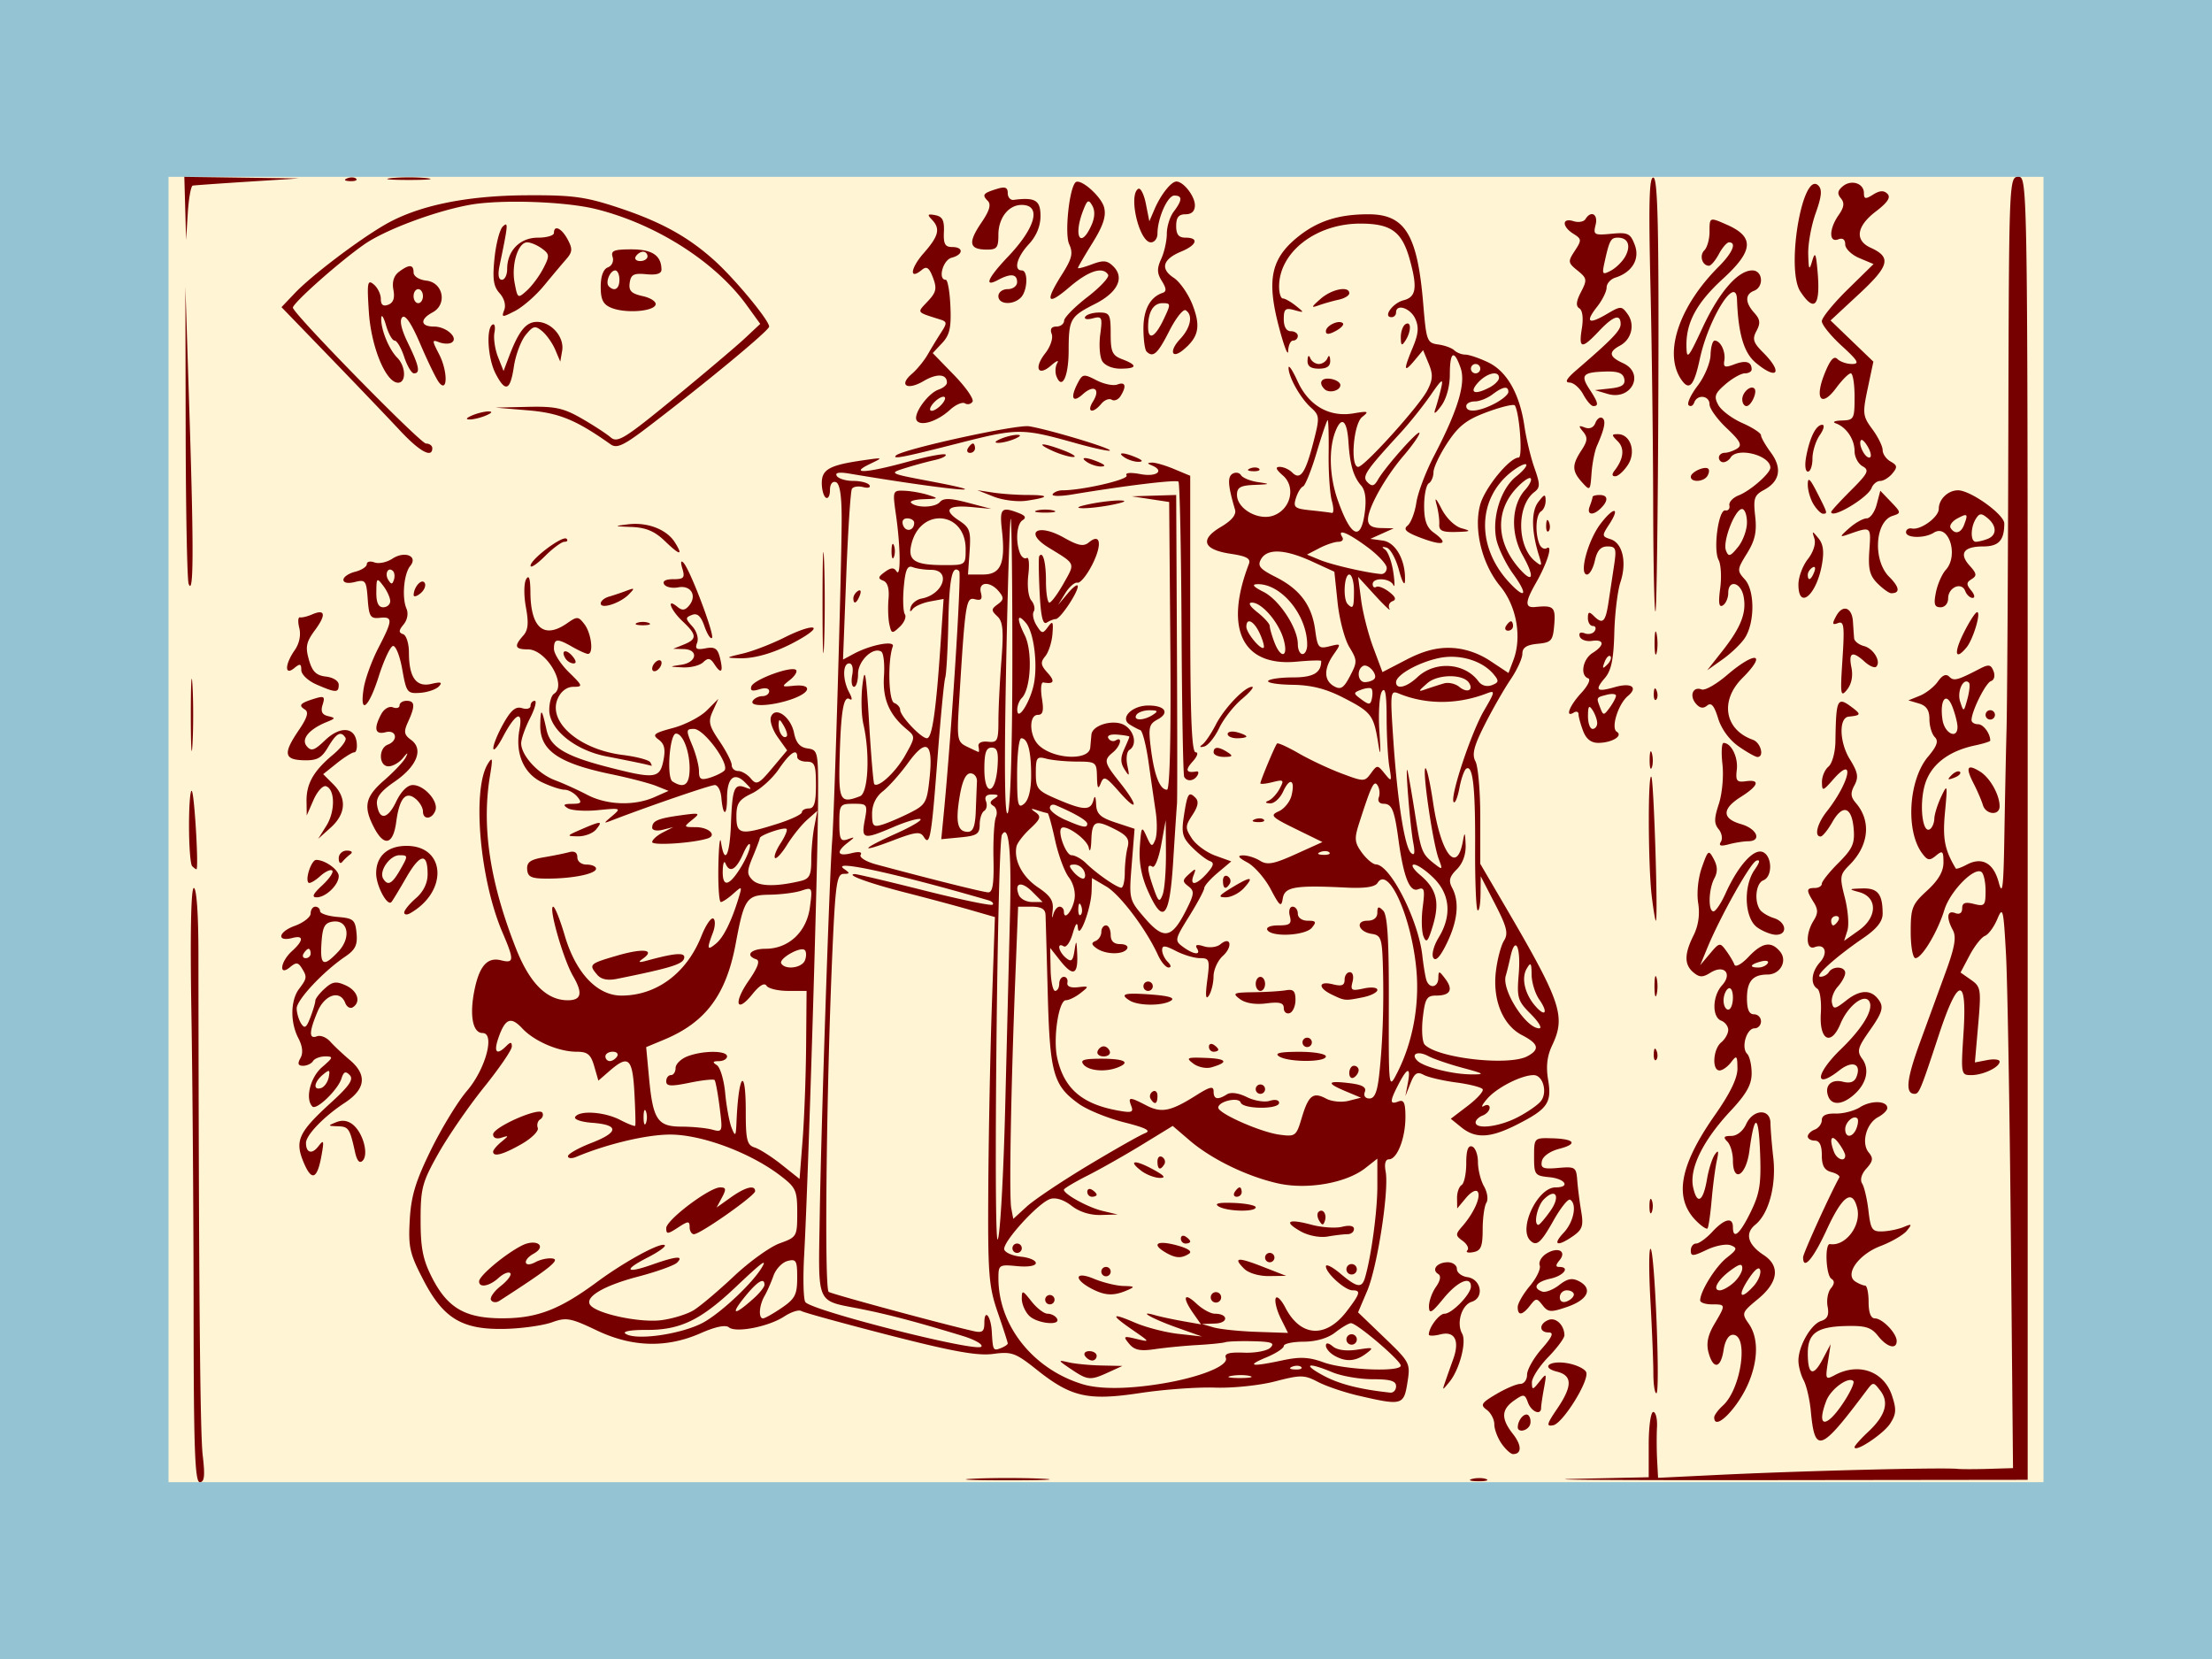 <?xml version="1.0"?>
<svg xmlns="http://www.w3.org/2000/svg" width="600" height="450" viewBox="0 0 600 450">
  <path fill="#94c4d3" fill-rule="evenodd" d="M0 0h600v450H0z"/>
  <path fill="#fff4d4" fill-rule="evenodd" d="M45.712 47.969h508.576V402.03H45.712z"/>
  <path d="M52.512 355.393c-.014-25.65-.281-61.913-.594-80.583-.36-21.447-.117-33.947.66-33.947.732 0 1.236 7.05 1.246 17.45.084 89.375.431 130.257 1.159 136.42.66 5.59.475 7.297-.792 7.297-1.328 0-1.658-9.18-1.679-46.637zm211.638 45.695c5.06-.24 13.34-.24 18.401 0 5.06.241.92.438-9.2.438-10.121 0-14.261-.197-9.2-.438zm135.177.063c1.234-.322 2.948-.3 3.807.047.859.348-.151.611-2.245.585-2.094-.026-2.797-.31-1.562-.632zm27.894-.016l19.988-.436v-8.852c0-4.874.553-8.852 1.23-8.852.678 0 1.134 1.856 1.014 4.124-.12 2.269-.103 6.287.038 8.93l.256 4.806 16.18-.787c22.67-1.1 60.883-2.065 65.038-1.64 1.047.108 4.864.105 8.481-.005l6.578-.2-.588-63.134c-.323-34.724-.918-69.098-1.323-76.387-.68-12.26-.856-12.963-2.359-9.39-.893 2.124-2.4 4.17-3.35 4.547-.95.376-2.828 2.765-4.171 5.308l-2.444 4.623 2.837 1.987c2.678 1.875 2.787 2.558 1.946 12.196l-.89 10.209 3.352-.64c1.844-.353 3.352-.17 3.352.407 0 1.54-4.483 3.675-7.718 3.675-2.747 0-2.793-.255-2.07-11.42 1.012-15.619-1.465-15.385-6.732.634-4.822 14.666-5.313 15.863-6.516 15.863-2.638 0-2.225-3.941 1.474-14.049 2.153-5.884 5.326-14.57 7.05-19.305 2.355-6.463 2.815-9.208 1.845-11.02-1.858-3.471-1.59-5.505.612-4.66 1.196.46 1.903-.013 1.903-1.27 0-1.502.793-1.803 3.173-1.206 2.926.735 3.172.456 3.172-3.594 0-2.415-.522-4.714-1.161-5.11-2.067-1.277-8.503 5.358-10.017 10.329-1.805 5.924-6.094 13.082-7.839 13.082-.718 0-1.287-3.152-1.287-7.125 0-6.523.376-7.47 4.441-11.194 3.051-2.795 4.442-5.182 4.442-7.624 0-3.123-.248-3.349-2.04-1.861-1.734 1.438-2.305 1.333-3.792-.7-4.482-6.13-3.617-19.882 1.644-26.135 2.45-2.91 2.91-4.253 1.827-5.336-.795-.795-1.446-2.978-1.446-4.851 0-2.434-.814-3.647-2.855-4.253l-2.856-.847 3.084-1.248c1.696-.686 3.903-2.418 4.906-3.85 1.23-1.755 2.24-2.183 3.107-1.316 1.245 1.246 2.162 1.005 8.285-2.17 2.418-1.255 3.019-1.145 3.718.677.476 1.24.178 2.392-.695 2.683-1.442.48-5.273 8.171-5.273 10.585 0 .612.796 1.114 1.768 1.114 1.44 0 3.308 2.509 3.308 4.444 0 .237-1.856.823-4.124 1.302-7.405 1.566-12.201 5.4-13.694 10.945-1.455 5.4-.536 13.01 1.424 11.798.641-.396 1.192-1.686 1.223-2.866.032-1.18.865-3.86 1.853-5.953 1.702-3.609 1.756-3.389 1.039 4.202-.678 7.183-.105 10.169 2.928 15.253.138.231 1.463-.229 2.945-1.022 4.144-2.217 7.3-.485 8.699 4.776 1.02 3.838 1.304 1.54 1.533-12.422.154-9.423.422-22.558.595-29.188.173-6.631.392-43.036.485-80.901.168-67.943.204-68.845 2.709-68.845 2.526 0 2.538.845 2.537 176.713v176.713l-71.383.088c-39.26.048-62.389-.109-51.396-.349zm103.744-203.971c0-1.002-.604-3.41-1.342-5.35-1.672-4.4-3.535-2.085-2.731 3.393.552 3.762 4.073 5.454 4.073 1.957zm3.11-11.99c-1.49-1.49-3.29 2.357-2.395 5.117.952 2.937.983 2.925 1.988-.76.561-2.059.744-4.02.407-4.357zM407.306 391.596c-1.087-1.551-1.976-3.916-1.976-5.254 0-1.338-.927-3.111-2.061-3.94-1.807-1.321-1.484-1.849 2.61-4.265 2.57-1.516 5.497-2.756 6.504-2.756 1.007 0 1.83-1.123 1.83-2.494 0-1.372 1.773-4.513 3.94-6.98 2.918-3.325 3.411-4.486 1.903-4.486-2.634 0-2.636-2.387-.004-3.397 1.997-.766 4.256 1.42 4.294 4.154.01.766-1.98 3.45-4.422 5.965-2.443 2.516-4.424 5.602-4.401 6.858.037 2.096.205 2.075 2.057-.255 1.926-2.422 1.982-2.343 1.23 1.745-.435 2.356-.79 4.783-.79 5.394 0 2.141-2.63 1.084-3.56-1.432-.873-2.36-1.143-2.4-3.766-.563-3.49 2.445-3.574 4.926-.305 9.082 2.408 3.062 2.415 5.444.014 5.444-.617 0-2.011-1.269-3.098-2.82zm95.74.931c0-.376 1.669-2.247 3.708-4.157 4.67-4.372 5.73-7.98 3.278-11.152-1.89-2.446-1.93-2.446-3.814.066-12.452 16.6-13.95 17.142-15.042 5.451-.293-3.144-1.17-6.904-1.946-8.356-.777-1.451-1.412-3.847-1.412-5.323 0-3.917 3.41-9.876 6.15-10.745 1.725-.548 2.206-1.61 1.768-3.905-.331-1.733.063-3.954.877-4.935 1.013-1.22 1.06-2.043.15-2.606-1.502-.928-1.853-9.638-.38-9.405 4.231.668 8.563-5.078 7.381-9.788-1.321-5.265-4.004-3.368-8.244 5.83-3.68 7.984-6.433 11.207-6.433 7.532 0-1.037 7.146-16.787 9.821-21.647.24-.434-.73-1.095-2.155-1.467-1.903-.498-2.59-1.718-2.59-4.603 0-2.644-.622-3.926-1.903-3.926-1.047 0-1.904-.51-1.904-1.133 0-.624.857-1.462 1.904-1.864 1.046-.402 1.903-1.567 1.903-2.59 0-1.235 1.253-1.822 3.738-1.751 2.056.058 5.054-.725 6.663-1.74 3.013-1.902 7.366-1.758 7.366.243 0 .622-1.136 1.739-2.523 2.482-3.206 1.715-4.61 7.047-2.52 9.566 1.29 1.554 1.174 2.366-.617 4.345-1.359 1.501-1.803 3.073-1.16 4.1.574.917 1.343 4.237 1.71 7.377.598 5.112 1 5.698 3.84 5.588 1.745-.068 4.315-.604 5.711-1.19 2.232-.937 2.335-.816.852 1.009-.927 1.14-4.143 3.012-7.145 4.159-6.013 2.296-9.823 7.722-6.78 9.653.909.576 2.08 1.056 2.604 1.067.523.01.951 2.018.951 4.46 0 2.875.603 4.442 1.707 4.442 2.031 0 5.908 4.021 5.908 6.128 0 2.416-2.638 1.702-5.053-1.369-1.846-2.347-3.403-2.826-8.75-2.693-7.823.195-10.309 1.979-10.309 7.396 0 5.866 1.46 6.484 3.997 1.69l2.209-4.172-.755 4.905c-.717 4.665-.625 4.836 1.89 3.49 6.516-3.487 13.326-1.028 15.514 5.603 1.236 3.742 1.144 5.02-.544 7.597-1.854 2.83-9.62 7.946-9.62 6.338zm-3.005-12.096c1.857-2.806 3.057-5.422 2.665-5.813-1.33-1.33-6.122 2.173-7.335 5.364-2.781 7.316-.048 7.579 4.67.45zm.467-66.99c0-.565-.838-2.135-1.863-3.49-1.902-2.515-2.56-1.107-1.174 2.509.796 2.073 3.037 2.797 3.037.98zm3.067-7.404c.44-1.147.54-2.347.22-2.666-1.008-1.008-3.287 1.017-3.287 2.922 0 2.49 2.08 2.315 3.067-.256zm-91.88 81.082c.046-2.256 2.217-4.37 3.07-2.99.477.772.515 1.975.083 2.673-.915 1.48-3.181 1.708-3.153.317zm10.642-4.936c4.206-6.19 4.215-9.062.033-10.112-4.733-1.187-1.86-3.236 3.136-2.236 2.285.457 4.421 1.526 4.747 2.376.879 2.29-6.339 13.887-8.956 14.39-1.916.37-1.758-.3 1.04-4.418zm42.638 2.278c0-.59 1.054-2.026 2.341-3.191 4.98-4.507 7.074-19.214 2.735-19.214-1.177 0-2.145 1.592-2.538 4.174-.763 5.02-2.825 5.324-4.088.604-.645-2.412-.176-4.676 1.587-7.663 3.149-5.337 3.145-5.364-.671-5.364-1.745 0-3.173-.483-3.173-1.074 0-2.467 4.192-9.197 7.206-11.568 2.839-2.232 2.973-2.656 1.077-3.383-1.193-.458-4.115.096-6.495 1.23-3.743 1.786-4.326 1.81-4.326.18 0-1.035.648-1.882 1.44-1.882.793 0 2.765-1.428 4.382-3.173 3.318-3.58 5.6-4.097 5.6-1.269 0 3.52 1.883 1.906 4.832-4.144 2.463-5.053 2.865-7.623 2.532-16.16-.413-10.552-1.52-10.673-2.906-.318-.907 6.775-4.459 8.746-4.459 2.475 0-1.954-.685-4.239-1.522-5.076-1.185-1.185-.948-1.523 1.065-1.523 1.53 0 3.18-1.298 4.034-3.173 1.88-4.127 6.563-4.352 6.606-.317.017 1.57.363 5.807.768 9.414.842 7.505-1.22 15.19-4.869 18.145-2.912 2.359-2.075 5.395 2.274 8.244 4.523 2.964 3.956 7.377-1.527 11.897-4.432 3.653-4.521 3.89-2.538 6.72 2.607 3.723 2.618 9.575.03 15.856-2.848 6.91-9.397 13.567-9.397 9.553zm10.702-35.636c1.216-1.344 2.018-3.26 1.783-4.26-.274-1.16-1.44-.278-3.226 2.444-3.034 4.621-2.128 5.762 1.443 1.816zm-5.408-.925c1.276-1.155 2.32-2.895 2.32-3.867 0-1.369-.7-1.254-3.118.514-3.559 2.602-5.111 5.453-2.97 5.453.796 0 2.491-.945 3.768-2.1zm-101.74 30.682c-3.84-.888-8.802-2.567-11.028-3.732-3.722-1.946-4.662-1.957-11.682-.138-4.2 1.088-11.515 1.843-16.257 1.677-4.743-.166-13.876.495-20.297 1.469-14.144 2.144-18.696 1.123-27.995-6.282-5.824-4.637-6.839-5.005-11.902-4.325-4.206.565-10.971-.653-28.17-5.073-12.448-3.2-23.18-6.156-23.85-6.57-.669-.412-2.753.256-4.631 1.487-4.225 2.768-13.117 4.509-15.013 2.94-.89-.738-3.677-.163-7.583 1.565-9.278 4.104-18.64 3.858-28.282-.742-7.06-3.368-8.249-3.583-12.093-2.193-2.346.848-7.92 1.65-12.388 1.782-11.844.351-16.99-2.653-22.437-13.1-3.787-7.262-4.192-9.017-3.781-16.383.364-6.517 1.568-10.512 5.741-19.035 2.904-5.933 7.3-13.14 9.768-16.017 5.068-5.906 7.71-15.709 4.235-15.709-2.587 0-3.526-4.533-2.294-11.08 1.314-6.987 3.515-9.596 7.293-8.647 3.605.904 3.651 0 .393-7.6-6.154-14.357-8.265-38.687-3.962-45.667 1.295-2.101 1.393-1.577.598 3.197-2.299 13.809-.064 28.752 6.99 46.731 3.734 9.52 8.374 14.183 14.115 14.183 3.71 0 4.126-1.922 1.423-6.565-2.663-4.576-6.738-18.817-5.383-18.814.457 0 1.865 3.519 3.128 7.817 2.984 10.152 8.782 16.293 15.384 16.293 9.523 0 17.7-6.094 21.696-16.172 1.175-2.962 2.625-5.083 3.222-4.714.598.369.537 2.116-.134 3.881-1.685 4.433-1.545 4.894.88 2.884 2.053-1.703 4.249-6.167 6.165-12.529.925-3.075.878-3.104-1.535-.952-1.369 1.222-2.872 2.221-3.34 2.221-.47 0-.767-4.426-.663-9.835.105-5.41.428-8.265.72-6.345.95 6.282 2.369 3.664 2.687-4.963.357-9.648.903-11.07 3.829-9.966 1.938.731 1.937.633-.006-1.333-2.91-2.942-4.881-1.255-4.881 4.175 0 5.165-1.113 5.113-1.543-.071-.154-1.863-.953-3.388-1.775-3.388-1.232 0-17.464 5.564-27.774 9.52-2.538.974-2.538.974 0-1.189 2.438-2.077 2.285-2.137-3.876-1.529-3.528.349-7.24.112-8.249-.526-1.41-.892-1.137-1.165 1.177-1.18 2.531-.017 2.759-.323 1.43-1.923-.868-1.047-2.422-1.904-3.453-1.904-1.03 0-3.776-.903-6.101-2.006-4.99-2.368-7.351-7.85-6.147-14.27 1.035-5.519-1.047-4.568-4.559 2.082-1.358 2.572-2.495 3.898-2.526 2.946-.031-.952 1.194-3.955 2.721-6.672 2.073-3.688 3.36-4.757 5.076-4.212 1.265.401 2.3.12 2.3-.625s.509-1.354 1.131-1.354c.623 0 .052 2.119-1.269 4.71-1.32 2.59-2.401 5.654-2.401 6.808 0 3.284 4.579 8.288 9.158 10.008 2.292.861 6.243 2.652 8.781 3.98 5.331 2.787 12.762 3.035 18.229.607l3.807-1.69-3.368-1.347c-1.852-.74-7.32-2.165-12.15-3.165-14.419-2.984-19.434-6.481-19.28-13.446.103-4.722.409-4.463 1.712 1.45 1.01 4.58 5.008 7.03 16.222 9.943 13.137 3.412 14.479 3.267 15.467-1.673.613-3.065.282-4.515-1.293-5.667-1.829-1.337-1.298-1.766 3.9-3.156 3.308-.885 7.43-3.024 9.16-4.754l3.144-3.144-1.504 3.301c-1.31 2.875-1.077 3.93 1.809 8.177 1.822 2.681 3.313 5.6 3.313 6.484 0 .885.786 1.61 1.748 1.61.961 0 2.513.92 3.447 2.046 1.522 1.834 2.123 1.542 5.767-2.798l4.068-4.846-2.557-3.591c-1.407-1.976-2.228-4.453-1.824-5.506 1.153-3.004 5.377-.037 6.264 4.402.533 2.664 1.597 3.877 3.658 4.17 2.822.4 2.904.797 2.854 13.736-.073 18.58-2.68 103.975-3.778 123.731-.349 6.282-.201 12.001.329 12.71 1.745 2.335 46.195 13.612 47.714 12.105.586-.582-1.698-1.902-5.076-2.933-12.233-3.734-20.247-5.853-27.716-7.328-12.162-2.402-11.402-.684-11.032-24.916.364-23.824 2.658-92.97 3.389-102.162.591-7.432 2.567-74.58 2.567-87.238 0-6.395-.508-9.578-1.586-9.941-.942-.317-1.586.572-1.586 2.185 0 1.495-.5 2.41-1.11 2.033-.612-.378-1.111-2.166-1.111-3.974 0-3.689 2.096-4.85 11.104-6.148 5.692-.82 5.698-.817 1.903 1.008-5.715 2.747-.957 2.465 10.244-.608 5.3-1.454 9.943-2.339 10.316-1.966.374.374-.959 1.044-2.96 1.49-2.002.445-5.639 1.438-8.082 2.206-4.372 1.375-4.263 1.43 6.98 3.557 20.54 3.885 4.53 2.364-22.016-2.092-2.833-.475-3.971-.263-3.415.637.459.742 2.48 1.35 4.492 1.35 2.011 0 3.977.518 4.368 1.15.391.633-.367.87-1.685.525s-2.7-.136-3.072.465c-.37.6-1.066 11.267-1.545 23.703l-.87 22.612 2.958-1.583c4.569-2.445 11.168-3.686 10.541-1.982-1.416 3.847-1.152 14.736.371 15.32.893.344 1.624 1.184 1.624 1.867 0 1.68 5.685 7.72 7.266 7.72 1.412 0 2.48-7.386 3.699-25.557l.82-12.232-3.672.683c-2.02.375-4.143 1.31-4.72 2.08-.674.898-.863.718-.529-.507.285-1.047 1.614-2.108 2.952-2.358 5.968-1.113 8.142-7.794 2.537-7.794-1.688 0-3.912-.324-4.942-.72-1.451-.556-1.997.658-2.424 5.394-.304 3.362-.17 6.683.296 7.381.466.698-.153 2.22-1.377 3.38-2.083 1.977-2.262 1.937-2.827-.634-.332-1.51-.436-4.64-.23-6.956.243-2.757-.256-4.452-1.448-4.909-1.492-.572-1.415-.995.43-2.344 1.688-1.234 2.484-1.276 3.19-.167 1.181 1.857 1.096-6.552-.155-15.337-.937-6.575-.906-6.66 2.313-6.536 1.795.07 4.69.584 6.435 1.143 2.943.942 2.859 1.025-1.163 1.143-2.385.07-3.955.507-3.49.973 1.47 1.468 6.503 1.34 7.826-.2.963-1.12 2.8-1.074 7.614.19l6.345 1.668-5.393-.497c-6.522-.601-7.782.773-3.364 3.669 2.913 1.908 3.23 2.84 2.845 8.388l-.433 6.241h4.1c4.837-.002 6.12-3.054 5.096-12.133-.659-5.845-.11-6.371 4.68-4.496 1.686.661 1.984 1.252.951 1.89-1.609.994-1.991 5.64-.735 8.916.423 1.1 1.25 1.702 1.838 1.339.588-.364.786 1.69.44 4.562-.36 2.978-.01 5.968.81 6.958.792.954 1.086 2.308.653 3.008-.433.7-.086 2.396.772 3.768 1.428 2.288 1.685 2.32 3.09.4 1.301-1.78 1.484-1.485 1.214 1.955-.176 2.228-1.055 4.937-1.954 6.02-1.355 1.634-1.246 2.401.64 4.485 2.092 2.312 1.728 3.139-1.149 2.606-.62-.115-.798 1.816-.397 4.292.553 3.405.287 4.5-1.093 4.5-2.47 0-2.354 5.634.168 8.156 3.876 3.875 13.714 4.385 14.042.727l.317-3.521c.24-2.658 6.194-4.3 9.072-2.504 2.657 1.66 3.335 5.356 1.222 6.662-.7.433-.95 2.323-.554 4.2.631 2.995.537 3.123-.77 1.052-1.108-1.754-1.129-3.153-.08-5.453.775-1.701 1.409-3.228 1.409-3.392 0-.164-1.46-.418-3.242-.566-1.913-.158-2.918.257-2.45 1.013.435.705 1.323.953 1.972.551 1.944-1.2 1.335 1.52-.722 3.227-2.6 2.157-2.46 2.757 1.904 8.249 5.08 6.392 4.883 8.293-.253 2.444-3.615-4.118-4.16-4.366-4.986-2.265-.696 1.77-.95 1.328-1.017-1.766-.086-3.989-.266-4.125-5.483-4.141-2.966-.01-6.678-.362-8.249-.783-2.58-.691-2.855-.317-2.855 3.87 0 4.296.424 4.816 5.816 7.127 7.162 3.07 9.062 3.123 9.807.273.38-1.453.631-1.085.727 1.065.12 2.667 1.118 3.607 5.291 4.985l5.144 1.697-.769 9.61c-.763 9.548-.74 9.641 3.527 14.586 5.139 5.953 7.293 5.592 11.094-1.857 2.358-4.623 2.45-5.43.768-6.725-1.693-1.303-1.675-1.683.157-3.333 1.84-1.655 1.976-1.62 1.232.318-1.156 3.012.741 2.729 3.647-.545 1.819-2.049 2.007-2.866.759-3.302-.912-.318-3.056-1.976-4.764-3.684-2.665-2.665-2.99-3.863-2.29-8.436.963-6.29 1.328-6.878 3.14-5.065.976.975.747 2.312-.8 4.674-1.993 3.04-2.005 3.558-.151 6.387 1.11 1.694 3.966 3.784 6.347 4.645l4.33 1.566-3.663 3.082c-2.015 1.695-3.664 3.565-3.664 4.154 0 .59-1.836 4.026-4.08 7.636-3.947 6.35-4.001 6.622-1.66 8.333 2.898 2.12 4.962 2.32 3.753.364-.587-.95.024-1.121 1.89-.53 1.525.485 3.53.235 4.487-.56 2.805-2.328 3.425.652.657 3.157-1.38 1.248-2.517 3.752-2.528 5.563-.01 1.811-.578 4.15-1.26 5.197-.85 1.304-.99.005-.443-4.125.741-5.596.6-6.027-1.975-6.027-1.526 0-4.459-.872-6.518-1.937-2.981-1.541-3.744-1.593-3.744-.253 0 .925.685 2.367 1.523 3.205.923.923 1.003 1.523.204 1.523-.726 0-2.01-1.516-2.854-3.368-3.183-6.987-10.269-16.386-14.018-18.595l-3.89-2.293-.097 3.562c-.127 4.686-3.432 13.468-3.728 9.907-.144-1.721-.599-1.196-1.414 1.631-.662 2.294-1.752 3.83-2.424 3.415-1.923-1.188-1.423 1.454.59 3.126 1.486 1.233 1.91.86 2.349-2.065.446-2.968.568-2.767.726 1.19.223 5.586-1.173 6.018-4.75 1.47l-2.586-3.287.117 5.826c.065 3.204.616 5.826 1.225 5.826.61 0 1.108-.857 1.108-1.904s.571-1.903 1.27-1.903c.697 0 1.126.713.951 1.586-.2 1 .854 1.455 2.855 1.23 3.065-.344 3.089-.29.71 1.586-1.355 1.069-3.146 1.943-3.98 1.943-1.951 0-3.516 10.332-2.36 15.59 1.81 8.244 6.602 12.474 16.16 14.268 4.034.756 4.614.586 3.944-1.16-.968-2.525-.489-2.543 4.1-.161 4.086 2.122 6.596 1.614 13.47-2.723 3.77-2.38 4.759-2.605 4.759-1.084 0 2.157 1.09 2.396 3.62.793 1.04-.66 3.16-.367 5.384.743 2.017 1.006 4.814 1.466 6.215 1.021 1.464-.465 2.547-.233 2.547.546 0 1.82-9.812 1.742-10.42-.083-.533-1.6-6.077-.338-6.077 1.383 0 1.578 11.44 6.636 16.573 7.329 4.35.587 4.575.419 6.063-4.548 1.844-6.154 3.078-7.123 6.643-5.215 1.476.79 4.2 1.054 6.055.587l3.371-.848-4.316-1.817c-5.256-2.213-4.823-2.878 1.372-2.105 3.34.417 4.476 1.089 3.988 2.358-.4 1.046.12 1.776 1.267 1.776 1.414 0 2.143-1.828 2.658-6.663.939-8.803 1.272-18.709.98-29.1-.215-7.642-.51-8.517-2.994-8.883-3.635-.535-4.619-3.578-1.157-3.578 1.642 0 2.644-.817 2.644-2.157 0-1.727.317-1.84 1.586-.57 1.16 1.16 1.57 7.908 1.528 25.06-.059 23.377-.05 23.455 2.222 19.027 4.217-8.219 6.119-18.317 5.263-27.94-1.273-14.293-7.578-28.46-10.537-23.673-.687 1.112-3.408 1.521-8.469 1.273-13.969-.686-16.75-.21-17.243 2.952-.387 2.473-.824 2.138-3.268-2.5-1.552-2.947-4.39-6.208-6.305-7.247-2.514-1.364-2.86-1.904-1.245-1.94 1.231-.028 3.321.625 4.645 1.452 1.97 1.23 3.724.907 9.668-1.783l7.262-3.285-7.28-3.565c-6.576-3.22-7.02-3.681-4.582-4.769 1.484-.662 3.04-2.566 3.458-4.23 1.085-4.323-.44-5.118-2.24-1.167-.836 1.835-2.428 3.291-3.537 3.236-1.334-.066-1.475-.319-.417-.745.88-.355 2.227-1.815 2.992-3.244 1.272-2.377 1.108-2.529-1.918-1.769-1.82.457-3.31.604-3.31.327 0-.713 3.982-10.233 4.519-10.803.244-.26 2.896.943 5.894 2.672 2.998 1.73 8.237 4.189 11.642 5.465 6.025 2.26 6.237 2.258 7.931-.06 1.699-2.323 1.789-2.32 3.735.083 1.888 2.332 1.956 2.235 1.27-1.82-.4-2.355-.735-8.351-.746-13.324-.013-6.409-.385-8.488-1.275-7.138-.691 1.046-1 5.9-.688 10.786.41 6.401.314 7.288-.343 3.173-1.21-7.573-1.82-8.363-9.503-12.3-4.691-2.404-8.623-3.396-13.738-3.465-3.941-.054-6.906-.526-6.588-1.05.319-.523 3.34-.952 6.713-.952 5.542 0 7.675-1.237 7.675-4.453 0-.242-2.998-.16-6.662.182-14.709 1.372-19.718-8.876-12.954-26.501.56-1.463-.6-2.111-4.941-2.762-7.479-1.122-8.48-3.849-2.67-7.277 2.976-1.755 4.258-3.322 3.849-4.705-1.92-6.493-2.088-8.85-.694-9.71.832-.515 1.88-.344 2.327.38.448.725 2.526 1.57 4.618 1.877 3.449.507 3.36.576-.956.749-3.83.153-4.76.68-4.76 2.699 0 3.774 5.76 7.07 9.843 5.633 4.744-1.67 6.201-7.772 2.601-10.894-1.9-1.65-2.144-2.324-.835-2.324 1.014 0 2.529.685 3.366 1.523 2.19 2.19 3.566.24 5.724-8.115 1.776-6.875 1.744-7.337-.663-9.515-2.875-2.602-6.09-8.34-6.048-10.797.015-.907 1.113.74 2.438 3.66 3.002 6.61 8.592 9.836 15.138 8.733 4.079-.687 4.35-.575 2.383.98-2.367 1.87-3.284 13.53-1.064 13.53 1.658 0 16.51-16.445 18.742-20.751 1.516-2.927 1.586-4.319.366-7.265l-1.51-3.644-2.355 2.823c-2.914 3.492-3.02 2.616-.43-3.581 1.527-3.654 1.686-5.522.662-7.77-1.327-2.91-5.21-4.17-5.21-1.69 0 .699-.553 1.27-1.23 1.27-2.433 0 .31-3.847 3.274-4.59 3.414-.858 3.798-3.388 1.674-11.039-2.112-7.605-5.072-9.752-13.442-9.752-12 0-22.002 7.76-22.002 17.069 0 1.78.462 3.235 1.027 3.235.564 0 2.135.887 3.49 1.97 2.393 1.914 2.382 1.947-.393 1.183-2.423-.667-2.855-.293-2.855 2.473 0 2.05.706 3.258 1.904 3.258 1.047 0 1.903.57 1.903 1.269 0 .698-.57 1.269-1.269 1.269-.698 0-1.302 1.285-1.343 2.855-.041 1.57-1.214-1.54-2.606-6.912-3.206-12.377-2.025-18.082 4.932-23.821 5.438-4.486 11.165-6.37 19.4-6.38 9.988-.011 13.346 5.476 14.912 24.364.828 9.993 1.034 10.55 4.045 10.953 1.745.234 3.715.947 4.378 1.586.664.64 2.005 1.162 2.981 1.162.977 0 3.746.935 6.155 2.078 5.121 2.43 8.601 8.546 9.89 17.38.493 3.374 1.712 8.449 2.71 11.278 1.583 4.485 1.578 5.325-.036 6.557-4.827 3.683-4.722 14.705.18 18.724 1.884 1.546 1.998 1.397 1.103-1.449-2.082-6.611-2.156-12.044-.2-14.594 1.68-2.19 1.952-2.244 1.987-.392.022 1.18-.531 2.5-1.229 2.93-1.41.872-1.686 5.687-.502 8.773.423 1.1 1.34 1.646 2.04 1.214 1.726-1.067.11 4.127-2.937 9.439-2.991 5.213-3.037 6.813-.187 6.523 5.001-.508 5.551.006 5.152 4.826-.36 4.344-.752 4.793-4.518 5.156-2.975.287-4.124 1.033-4.124 2.678 0 1.255-1.446 4.411-3.212 7.015-1.767 2.603-4.922 8.12-7.011 12.258-2.96 5.863-3.512 8.061-2.499 9.954.715 1.336 1.3 8.132 1.3 15.103v12.674l6.557 11.204c15.428 26.366 16.7 30.115 12.923 38.075-1.354 2.854-1.685 5.705-1.08 9.289 1.056 6.248-.123 7.946-8.443 12.162-7.254 3.676-11.226 3.873-15.086.748l-2.872-2.326 4.623-3.526c2.543-1.94 4.356-3.958 4.03-4.486-.327-.529-3.561-1.355-7.188-1.836-3.626-.48-7.59-1.408-8.809-2.06-1.774-.95-2.492-.492-3.595 2.293l-1.38 3.48.667-3.49c.865-4.53-.098-4.433-2.522.254-2.426 4.691-2.432 5.601-.033 4.68 1.493-.572 1.904.345 1.904 4.247 0 5.713-2.238 11.441-4.47 11.441-.953 0-1.29 1.225-.898 3.271.974 5.096-2.233 25.908-4.992 32.397l-2.486 5.846 7.123 6.845c6.982 6.71 7.106 6.952 6.26 12.238-.977 6.116-1.451 6.242-13.227 3.518zm10.152-2.567c0-1.44-1.556-1.903-6.386-1.903-3.513 0-8.436-.857-10.942-1.904-6.713-2.805-8.196-2.21-2.342.94 4.276 2.3 9.865 3.723 18.083 4.601.873.094 1.587-.687 1.587-1.734zm-63.697-.683c10.378-1.684 18.345-4.865 17.527-6.998-.461-1.201.853-1.58 4.942-1.421 3.064.118 6.284-.498 7.156-1.369 1.266-1.267.324-1.615-4.697-1.735-3.455-.082-6.853.036-7.551.264-.698.227-4.125.574-7.614.771-3.49.197-8.662.699-11.493 1.115-3.997.589-5.556.261-6.98-1.466-1.693-2.055-1.543-2.155 1.975-1.312 3.765.901 3.754.875-.952-2.373-6.199-4.28-6.015-4.859.635-2.007 2.966 1.272 8.249 2.63 11.738 3.017l6.346.705-6.866-2.446c-6.709-2.39-10.865-4.761-5.825-3.323 1.396.399 4.768 1.121 7.494 1.605l4.956.88-2.1-2.998c-3.05-4.352-2.574-5.859.836-2.655 1.616 1.518 3.866 2.76 5.001 2.76 3.706 0 3.77 2.532.068 2.664l-3.564.126 3.172.922c1.745.507 6.998 1.05 11.674 1.208l8.501.286-1.94-3.888c-1.066-2.138-1.7-4.595-1.408-5.459.292-.864 1.485.269 2.652 2.516 4.13 7.959 10.988 8.35 16.632.951 3.673-4.815 3.91-5.672 1.565-5.672-2.037 0-7.219-4.672-7.219-6.507 0-.733 1.757.146 3.905 1.953 4.596 3.867 5.848 4.066 6.726 1.064 1.681-5.751 3.329-18.001 3.329-24.754v-7.473l-3.25 2.556c-5.185 4.078-15.779 5.932-23.718 4.152-8.403-1.885-18.014-6.559-23.945-11.645l-4.594-3.938-8.341 5.106c-4.588 2.808-11.23 6.569-14.76 8.358-3.53 1.788-6.418 3.515-6.418 3.836 0 1.218 6.577 4.823 10.501 5.755l4.093.973-4.588.13c-2.875.081-5.833-.85-7.925-2.496-2.045-1.608-4.279-2.327-5.765-1.855-3.295 1.046-13.105 11.847-12.483 13.744.275.838 2.312 1.702 4.526 1.92 2.215.22 4.027.993 4.027 1.72 0 .777-2.093 1.123-5.076.838-4.912-.468-5.076-.36-5.07 3.357.024 12.79 9.421 24.592 22.828 28.67 4.603 1.4 12.184 1.353 21.337-.132zm-24.501-3.974c-3.589-2.42-3.625-2.525-.635-1.828 1.745.407 5.742.794 8.883.86l5.711.12-3.807 1.744c-4.899 2.243-5.59 2.182-10.152-.896zm3.807-3.591c-.432-.698.106-1.27 1.194-1.27 1.088 0 1.978.572 1.978 1.27 0 .697-.537 1.269-1.194 1.269-.657 0-1.547-.572-1.978-1.27zm-15.138-10.878c-1.097-1.097-1.994-3.173-1.994-4.613 0-2.412.207-2.355 2.63.725 1.446 1.84 3.412 3.344 4.367 3.344.955 0 2.09.571 2.52 1.27 1.289 2.084-5.353 1.444-7.523-.726zm4.35-4.35c0-.699.572-1.27 1.27-1.27.698 0 1.269.571 1.269 1.27 0 .697-.571 1.268-1.27 1.268a1.273 1.273 0 01-1.268-1.269zm45.119.107a1.417 1.417 0 01.459-1.945 1.417 1.417 0 011.945.46 1.417 1.417 0 01-.46 1.945 1.417 1.417 0 01-1.944-.46zm-32.328-2.982c-5.17-2.638-4.838-5 .396-2.813 2.474 1.034 6.088 1.92 8.03 1.97 3.115.078 3.232.216.992 1.179-3.594 1.544-5.893 1.462-9.418-.336zm2.438-4.74c0-.698.571-1.27 1.27-1.27.697 0 1.268.572 1.268 1.27 0 .698-.57 1.269-1.269 1.269a1.273 1.273 0 01-1.269-1.27zm38.736-.786c-3.089-3.089-1.807-3.217 5.121-.512l6.27 2.448-4.668.06c-2.68.034-5.543-.816-6.723-1.996zm27.956.894a1.417 1.417 0 01.459-1.945 1.417 1.417 0 011.945.46 1.417 1.417 0 01-.46 1.944 1.417 1.417 0 01-1.944-.459zm-22.275-3.915c0-.698.57-1.27 1.269-1.27.698 0 1.269.572 1.269 1.27 0 .698-.571 1.269-1.27 1.269a1.273 1.273 0 01-1.268-1.27zm-26.967-1.37c-3.93-2.29-2.37-3.393 2.833-2.005 3.24.865 4.492 1.705 3.49 2.342-2.066 1.312-3.634 1.228-6.323-.338zm-41.561-1.168c0-.698.57-1.27 1.269-1.27.698 0 1.269.572 1.269 1.27 0 .698-.571 1.269-1.27 1.269a1.273 1.273 0 01-1.268-1.27zm45.685-2.613c0-.74.571-.991 1.269-.56.698.431 1.269 1.036 1.269 1.344 0 .308-.571.56-1.269.56s-1.269-.605-1.269-1.344zm32.565-1.928c-4.835-2.689-3.53-3.554 2.792-1.852 2.837.764 6.606 1.025 8.377.58 1.997-.5 3.22-.273 3.22.599 0 .774-.785 1.407-1.745 1.407-.96 0-3.386.285-5.393.635-2.092.364-5.185-.22-7.25-1.369zm4.977-2.903c-.547-.885-.651-1.951-.233-2.37 1.136-1.136 2.375.535 1.761 2.375-.43 1.29-.729 1.288-1.528-.005zm-27.324-3.91c-1.241-.786.095-1.088 4.125-.932 3.279.126 5.962.658 5.962 1.182 0 1.344-7.876 1.149-10.087-.25zm-35.599-3.95c0-.739.571-.99 1.27-.56.697.432 1.268 1.037 1.268 1.345 0 .307-.57.56-1.269.56-.698 0-1.269-.605-1.269-1.345zm39.975.075c.431-.698 1.036-1.269 1.344-1.269.308 0 .56.571.56 1.27 0 .697-.605 1.268-1.344 1.268-.74 0-.991-.57-.56-1.269zm-25.288-5.738c-3.77-2.851-1.877-3.139 3.06-.464 3.174 1.72 3.711 2.384 1.904 2.355-1.386-.022-3.62-.873-4.964-1.89zm4.349-2.585c0-1.089.58-1.62 1.29-1.182.709.439.96 1.329.56 1.979-1.089 1.76-1.85 1.432-1.85-.797zm25.078 58.213c-1.213-.318-3.498-.33-5.076-.026-1.579.304-.586.564 2.206.578 2.792.014 4.083-.235 2.87-.552zm13.918-2.433c-.421-.422-1.516-.467-2.432-.1-1.012.405-.712.706.767.766 1.337.056 2.087-.244 1.665-.666zm26.994-.384c0-1.376-11.935-11.552-13.501-11.512-.601.016-2.52 1.145-4.266 2.51-1.994 1.56-5.176 2.492-8.566 2.51-2.966.016-5.393.538-5.393 1.162 0 .623-2.142 2.021-4.76 3.107-5.614 2.329-4.065 2.61 4.391.796 4.765-1.022 7.211-.903 11.167.545 5.602 2.05 20.928 2.696 20.928.882zm-18.084-2.758c-1.222-.712-2.22-1.906-2.22-2.655 0-.869.692-.786 1.913.227 1.196.992 3.698 1.31 6.663.848 4.368-.681 4.551-.593 2.285 1.105-2.864 2.145-5.522 2.291-8.641.475zm3.557-3.597a1.417 1.417 0 01.459-1.945 1.417 1.417 0 011.945.459 1.417 1.417 0 01-.46 1.945 1.417 1.417 0 01-1.944-.46zm-92.072.35c0-.296-1.224-4.09-2.72-8.43-2.462-7.142-2.705-10.363-2.56-33.907.09-14.308.528-36.661.977-49.673l.816-23.658-6.823-1.966c-3.752-1.081-11.676-3.206-17.61-4.721-9.732-2.487-16.238-4.868-13.577-4.969.56-.02 9.053 1.986 18.874 4.459 9.822 2.473 18.155 4.2 18.519 3.837.363-.363-.136-.892-1.108-1.175-25.088-7.305-43.036-11.21-39.205-8.53 1.67 1.168 1.654 1.334-.128 1.351-1.723.017-2.157 2.67-2.856 17.47-1.74 36.874-2.449 95.124-1.166 95.917 1.098.678 31.13 8.806 39.366 10.654 2.314.519 2.855.091 2.855-2.257 0-3.973 1.773-1.907 2.014 2.348.292 5.153.375 5.307 2.428 4.52 1.047-.402 1.904-.974 1.904-1.27zm-82.17-5.92c4.859-2.851 12.844-10.402 15.361-14.526 1.7-2.786.29-1.746-7.07 5.213-9.448 8.935-15.015 11.604-24.104 11.554-4.252-.023-6.612.4-5.71 1.022 2.902 2.006 15.902.035 21.523-3.263zm-2.961-3.144c1.803-1.123 6.706-5.268 10.896-9.213 4.19-3.944 9.758-7.945 12.373-8.89 4.66-1.686 4.755-1.85 4.755-8.294 0-6.069-.355-6.845-4.613-10.093-8.327-6.351-21.745-11.273-30.286-11.109-6.514.126-16.867 2.627-25.063 6.055-1.222.51-2.22.422-2.22-.197s2.86-2.235 6.355-3.592c7.503-2.911 7.569-4.92.179-5.463-2.928-.216-4.991-.93-4.585-1.587 1.146-1.855 7.913-1.41 12.19.803 2.125 1.098 3.97 1.812 4.102 1.586.131-.226.03-4.265-.227-8.977-.51-9.39-1.607-10.356-6.717-5.916l-3.05 2.65-1.135-3.919c-.93-3.212-1.796-3.919-4.8-3.919-4.85 0-11.478-2.854-14.726-6.34-3.074-3.3-4.61-2.695-6.432 2.53-1.381 3.964-.522 4.903 2.094 2.287 1.184-1.184 1.523-1.156 1.523.128 0 .908-3.397 5.874-7.549 11.035-4.152 5.16-9.72 13.24-12.373 17.955-4.396 7.811-4.825 9.418-4.825 18.09 0 7.596.628 10.746 3.106 15.598 4.242 8.302 9.057 11.06 19.252 11.024 9.31-.032 15.38-2.378 25.502-9.855 7.581-5.601 17.41-10.93 18.376-9.964.35.35-1.76 1.856-4.687 3.35-6.656 3.395-5.973 4.458 1.23 1.917 6.575-2.32 8.736-2.492 6.785-.542-.756.757-5.534 2.468-10.618 3.802-9.681 2.542-14.876 5.77-12.733 7.914 2.325 2.325 13.443 4.6 19.037 3.894 3.083-.389 7.08-1.625 8.884-2.748zm-55.026-2.699c-.402-.65.79-2.379 2.648-3.84 1.858-1.462 3.009-3.027 2.558-3.478-.452-.451-1.869.128-3.15 1.287-2.535 2.294-5.3 2.79-5.3.95 0-1.493 6.889-7.286 11.5-9.671 3.962-2.049 7.095.035 3.271 2.175-3.117 1.744-2.61 3.949.523 2.272 1.433-.766 3.574-1.196 4.76-.954 1.927.393-1.217 2.868-14.577 11.475-.826.532-1.83.435-2.233-.216zm47.517-19.522c0-2.211 11.712-11.052 14.641-11.052 1.598 0 1.684.488.485 2.73l-1.46 2.728 3.832-2.729c3.952-2.814 6.614-3.499 6.614-1.702 0 1.209-14.871 11.664-16.59 11.664-.648 0-1.177-.87-1.177-1.933 0-1.692-.395-1.674-3.173.146-2.774 1.818-3.172 1.836-3.172.148zm-46.955-20.747c0-.446 1-1.635 2.221-2.642 2.115-1.742 2.115-1.796 0-1.131-1.316.414-2.22.041-2.22-.914 0-1.94 12.397-7.423 13.34-5.898.363.588.105 1.413-.574 1.832-.679.42-.974 1.459-.655 2.309.318.85-1.676 2.83-4.431 4.4-5.015 2.859-7.68 3.568-7.68 2.044zm78.276 42.373c3.612-2.459 4.196-3.588 4.203-8.13.008-4.717-.27-5.202-2.627-4.585-1.449.379-3.162 2.181-3.807 4.005-.645 1.824-1.743 4.308-2.44 5.52-1.456 2.528-1.686 6.045-.396 6.045.48 0 2.76-1.285 5.067-2.855zm-7.527-2.63c1.57-1.415 2.856-3.043 2.856-3.62 0-2.19-2.035-.883-5.618 3.608-3.76 4.712-2.465 4.717 2.762.01zm68.142-51.471c.464-18.579 1.056-42.378 1.317-52.888.423-17.066-.344-24.505-2.198-21.32-1.213 2.086-2.35 111.543-1.14 109.741.647-.964 1.557-16.954 2.02-35.533zm22.579 15.417c7.163-4.302 14.09-8.223 15.393-8.715 1.723-.65.16-1.45-5.714-2.929-4.446-1.119-9.947-3.361-12.224-4.983-6.963-4.957-7.91-8.28-8.477-29.706-.281-10.649-.554-20.36-.606-21.582-.068-1.582-1.152-2.22-3.769-2.22h-3.673l-.76 19.352c-1.192 30.357-1.7 59.29-1.098 62.442l.55 2.879 3.678-3.36c2.022-1.846 9.537-6.877 16.7-11.178zm-76.57-32.382l.126-14.911h-5.001c-2.751 0-5.393-.633-5.87-1.407-.55-.89-1.935-.074-3.77 2.221-4.385 5.488-5.3 2.531-1.093-3.54 2.524-3.644 3.18-5.476 2.092-5.84-3.12-1.041-1.511-2.856 2.538-2.862 6.245-.01 11.108-4.566 12.004-11.25.723-5.39.665-5.505-2.3-4.514-1.673.559-5.546 1.052-8.607 1.096-6.294.09-6.928 1.008-9.232 13.354-2.575 13.802-8.14 21.266-19.332 25.933l-4.941 2.06.768 8.23c1.073 11.487 2.286 13.317 8.842 13.338 2.942.01 6.663.37 8.27.8 2.856.765 2.901.63 2.048-6.045-.48-3.756-1.094-7.08-1.367-7.39-.272-.308-3.335.021-6.807.733-5.05 1.034-6.313.956-6.313-.39 0-.927.57-1.685 1.269-1.685.698 0 1.269-.87 1.269-1.935 0-1.064 1.465-2.491 3.255-3.172 4.235-1.61 10.704-1.591 10.704.031 0 .698-.999 1.278-2.22 1.289-1.673.014-1.81.28-.556 1.075.917.581 1.941 4.017 2.277 7.636.336 3.619 1.121 7.846 1.744 9.394 1.002 2.49 1.154 2.302 1.319-1.627.55-13.11 2.512-15.325 2.512-2.835 0 7.757.338 9.116 2.427 9.78 1.335.423 4.619 2.515 7.297 4.648l4.87 3.879.826-10.592c.454-5.825.883-17.301.952-25.502zm-43.45 17.766c-.352-.872-.64-.158-.64 1.587 0 1.745.288 2.458.64 1.586.352-.872.352-2.3 0-3.173zm236.288 1.68c2.636-1.345 5.516-3.317 6.4-4.381 1.951-2.352.676-7.134-1.903-7.134-3.31 0-9.96 3.382-12.564 6.389-1.396 1.612-1.824 2.514-.952 2.003.873-.51 1.586-.305 1.586.457 0 .76-.856 1.712-1.903 2.114-1.047.402-1.904 1.24-1.904 1.864 0 1.962 6.252 1.232 11.24-1.313zm-14.796-13.493c-3.701-.996-7.89-2.432-9.31-3.192-2.79-1.493-4.843-.587-2.912 1.285 1.752 1.7 9.436 3.652 14.51 3.687 3.97.028 3.729-.16-2.288-1.78zm-229.312-3.098c.431-.698-.106-1.269-1.194-1.269-1.088 0-1.979.571-1.979 1.27 0 .697.538 1.268 1.195 1.268.656 0 1.547-.57 1.978-1.269zm246.911-.044c3.453-1.848 3.063-3.383-1.452-5.718-5.207-2.693-8.011-9.526-7.093-17.281.388-3.273 1.375-7.023 2.193-8.334 1.227-1.964.805-3.708-2.406-9.932l-3.894-7.549-.06 4.97c-.034 2.734-.395 4.638-.802 4.231-.407-.407-.705-8.021-.663-16.92.078-16.426-.609-22.578-2.395-21.474-.545.337-1.377 2.675-1.85 5.197-.473 2.522-1.174 4.272-1.557 3.889-1.155-1.155 4.698-18.832 8.23-24.861 2.979-5.082 3.058-5.535.82-4.669-7.991 3.093-16.52 3.122-23.931.08-2.317-.95-2.38-.445-1.533 12.227 1.125 16.833 3.075 29.361 4.823 30.985.964.896 1.141.068.602-2.818-.882-4.726-2.268-22.24-1.534-19.39.27 1.047 1.177 6.266 2.016 11.598 1.62 10.297 1.852 10.885 5.38 13.654 2.084 1.637 2.166 1.525 1.045-1.423-1.555-4.088-4.452-23.741-3.623-24.57.345-.346 1.286 3.8 2.091 9.213 2.082 13.998 6.457 19.706 8.097 10.563.478-2.66.598-2.506.742.952.11 2.626-.76 5.058-2.394 6.692-2 2-2.28 3.103-1.269 4.992 2.024 3.782 1.543 8.901-1.41 15-1.786 3.69-3.038 5.06-3.677 4.025-.543-.877.09-3.305 1.434-5.51 3.598-5.9 3.133-11.666-1.296-16.096-2.04-2.04-4.468-3.706-5.394-3.703-.926.004-.162 1.288 1.697 2.855 4.457 3.757 5.343 7.314 3.42 13.733-1.28 4.273-1.765 4.83-2.531 2.912-.522-1.306-.618-4.893-.214-7.97.624-4.75.432-5.48-1.267-4.828-2.28.875-3.947-3.359-5.326-13.533-1.092-8.054-1.775-9.673-4.08-9.673-1.07 0-1.617-.745-1.25-1.701.359-.936.22-2.402-.31-3.258-.973-1.576-1.702-.084-5.045 10.332-1.317 4.101-1.212 5.163.774 7.892 1.263 1.734 2.98 3.17 3.818 3.193 3.894.102 11.504 15.077 12.582 24.758.313 2.807.818 5.818 1.124 6.69.831 2.374 3.167 1.912 3.213-.634.037-2.032.196-2.016 1.863.187 2.252 2.975 1.398 4.572-2.447 4.572-2.555 0-3.023.777-3.631 6.028-.385 3.315-.15 6.594.522 7.286 3.57 3.68 22.79 5.846 27.848 3.139zm.936-11.432c-3.569-3.568-3.819-4.393-3.284-10.84.614-7.408-.938-10.658-2.246-4.703-.427 1.948-1 4.26-1.27 5.14-1.182 3.83 5.458 14.265 9.077 14.265.872 0-.153-1.738-2.277-3.862zm2.283-3.953c-1.118-1.596-2.05-4.63-2.072-6.744-.032-3.252-.24-3.497-1.346-1.596-1.495 2.568-.486 6.88 2.373 10.135 2.724 3.101 3.518 1.737 1.045-1.795zm-199.172-10.64c.413-1.078.395-2.316-.042-2.752-1.124-1.124-7.188 2.327-6.381 3.632 1.121 1.814 5.626 1.197 6.423-.88zm69.054-14.54c.65 0 1.181.605 1.181 1.344 0 2.529 2.234-.033 2.853-3.271.368-1.922-.25-4.375-1.524-6.047-1.179-1.547-2.857-6.096-3.73-10.11-.874-4.013-1.786-7.297-2.028-7.297s-1.486-.339-2.764-.754c-1.875-.608-1.966-.5-.47.558 1.558 1.103 1.32 1.807-1.498 4.419-1.844 1.709-3.51 3.885-3.704 4.835-.76 3.74 1.585 8.213 5.796 11.054 3.483 2.35 4.332 3.693 4.011 6.346-.224 1.85-.158 2.365.145 1.144.303-1.222 1.083-2.22 1.732-2.22zm5.855-.238c-.405-1.012-.706-.711-.767.767-.055 1.338.245 2.087.667 1.665.422-.421.467-1.516.1-2.432zm-13.24-3.816c-2.935-2.935-4.956-2.482-3.686.827.413 1.077 2.038 1.958 3.61 1.958h2.86l-2.784-2.785zm-10.536-8.954c-.11-5.06.185-10.142.655-11.292.47-1.151.183-2.508-.638-3.014-1.107-.685-1.048-1.203.231-2.013 1.32-.836 1.172-1.095-.635-1.11-1.554-.013-2.113.614-1.641 1.843.393 1.025.168 2.2-.499 2.613-.668.413-1.214 2.084-1.214 3.715 0 2.544-.738 3.034-5.21 3.46l-5.211.498.68-7.026c2.103-21.731 4.86-64.995 4.185-65.67-1.898-1.899-2.71 1.967-2.958 14.094-.147 7.141-.525 13.804-.84 14.807-.317 1.003-1.246 10.675-2.067 21.494-1.665 21.953-2.084 24.361-3.767 21.638-.913-1.477-2.261-1.321-8.18.944-9.443 3.613-9.026 2.541.71-1.828 4.289-1.925 7.233-3.688 6.543-3.918-.69-.23-3.961.742-7.27 2.16-8.176 3.505-8.77 3.362-7.79-1.864.804-4.286.698-4.442-3.031-4.442-3.68 0-3.865.25-3.865 5.212 0 4.413.34 5.093 2.221 4.439 2.115-.737 2.115-.691 0 .956-3.205 2.496-2.73 3.756 1.058 2.805 2.039-.512 2.984-.346 2.5.438-.429.693 1.48 1.869 4.24 2.612 14.795 3.984 28.883 7.499 30.34 7.57 1.23.06 1.602-2.27 1.453-9.12zm-52.281 6.026c2.35-.56 2.855-1.547 2.855-5.574 0-2.691.373-6.82.828-9.176l.829-4.283-2.773 2.454c-1.525 1.35-3.962 4.379-5.415 6.73-1.453 2.35-2.94 3.976-3.303 3.613-.364-.364.317-2.157 1.515-3.984 1.197-1.828 1.925-3.575 1.617-3.883-.614-.613-7.257 1.673-7.257 2.498 0 .28-.85 2.545-1.89 5.031-1.64 3.928-1.65 4.76-.067 6.342 1.741 1.741 6.385 1.824 13.06.232zm87.898-2.218c.01-2.269.35-5.366.757-6.884.58-2.164-.094-3.19-3.127-4.759-5.617-2.905-6.511-2.537-6.704 2.76-.095 2.617-.41 3.552-.7 2.077-.444-2.259-6.306-6.44-7.427-5.298-1.077 1.096 1.252 7.345 2.738 7.345.965 0 2.767 1 4.004 2.22 2.757 2.725 8.198 6.506 9.49 6.596.523.037.96-1.789.969-4.057zm-104.182-1.42c1.453-2.35 2.595-5.063 2.538-6.027-.057-.965-.915.102-1.907 2.37-1.879 4.296-3.67 5.25-4.763 2.539-.352-.873-.685-.016-.74 1.903-.135 4.689 1.669 4.398 4.872-.784zm93.202 1.102c-.402-1.047-1.596-1.903-2.654-1.903-1.565 0-1.629.354-.343 1.903.869 1.047 2.063 1.904 2.654 1.904.59 0 .745-.857.343-1.904zm66.456-5.208c-.421-.422-1.516-.467-2.432-.1-1.012.405-.712.706.767.767 1.338.055 2.087-.245 1.665-.667zm-149.831-7.714c3.726-1.174 6.774-2.602 6.774-3.172 0-.57.857-1.038 1.903-1.038 1.439 0 1.904-1.55 1.904-6.345 0-5.499-.338-6.345-2.538-6.345-1.396 0-2.538-.571-2.538-1.269 0-2.478-1.946-1.19-5.023 3.328-1.715 2.518-5 5.475-7.297 6.571-3.483 1.661-4.178 2.691-4.178 6.199 0 4.963 1.138 5.178 10.993 2.071zm53.94-3.575c.116-3.141.259-6.71.317-7.932.058-1.221-.738-2.22-1.768-2.22-1.256 0-2.218 2.051-2.917 6.22-1.184 7.063-.592 9.643 2.213 9.643 1.426 0 2-1.521 2.155-5.711zm-17.846.54c4.277-2.157 4.624-2.784 5.331-9.636.984-9.53-.895-10.738-5.915-3.803-2.105 2.906-5.148 6.325-6.764 7.598-1.9 1.497-2.937 3.653-2.937 6.113 0 3.357.334 3.697 2.856 2.918 1.57-.486 4.914-1.921 7.43-3.19zm48.081 2.95c-.009-.831-3.386-2.802-8.556-4.993-.872-.37-1.586-.042-1.586.729 0 .77 1.856 2.213 4.124 3.205 4.883 2.135 6.032 2.337 6.018 1.059zM274.6 179.42c.01-21.578-.193-38.996-.454-38.705-.26.29-.826 18.803-1.258 41.138-.514 26.58-.357 39.951.454 38.705.737-1.132 1.247-17.804 1.258-41.138zm5.096 30.935c0-6.65-.914-10.101-2.674-10.101-.623 0-1.133 4.353-1.133 9.673 0 8.454.24 9.474 1.903 8.093 1.208-1.002 1.904-3.804 1.904-7.665zm-46.424 5.626c2.25-.863 2.756-11.582.923-19.534-.564-2.443-.672-7.297-.242-10.787.632-5.124.972-3.175 1.767 10.124.54 9.058 1.178 16.664 1.417 16.903 1.12 1.12 5.85-3.279 8.397-7.81 2.777-4.941 2.785-5.08.413-7.052-4.744-3.946-6.586-8.248-6.173-14.42.219-3.277-.108-6.27-.728-6.653-2.24-1.385-6.305 2.508-6.305 6.04 0 1.927-.491 3.502-1.093 3.502-.6 0-.82-1.427-.486-3.172.354-1.852.016-3.173-.81-3.173-1.816 0-1.828 4.476-.022 7.851.86 1.607.9 2.301.103 1.81-1.646-1.018-2.376 3.486-2.703 16.672-.27 10.927.2 11.75 5.542 9.699zm37.296-7.894c.303-4.115-.05-5.295-1.586-5.295-1.502 0-1.977 1.397-1.977 5.816 0 7.49 3.005 7.05 3.563-.521zm-83.512.332c0-4.7-1.85-9.434-3.687-9.434-1.742 0-2.616 11.928-.952 12.987 3.181 2.025 4.639.908 4.639-3.553zm9.406.623c1.663-1.548-5.455-11.326-8.245-11.326-2.133 0-2.166.32-.462 4.4 1.012 2.421 1.84 5.6 1.84 7.066 0 2.172.526 2.505 2.854 1.802 1.57-.475 3.377-1.348 4.013-1.942zm68.957-6.567c-.192-.958.814-1.467 2.538-1.284 2.601.275 2.856-.234 2.863-5.711.004-3.307.367-10.63.806-16.272.642-8.24.424-10.61-1.107-12.04-1.694-1.582-1.683-1.943.098-3.245 1.687-1.234 1.736-1.788.31-3.506-2.386-2.874-5.646-2.649-4.865.336.469 1.793.067 2.232-1.636 1.787-2.408-.63-2.617.748-4.3 28.343-.591 9.678-.46 10.38 2.173 11.653 1.542.744 2.946 1.392 3.12 1.439.175.047.175-.628 0-1.5zm-52.827-5.616c-1.106-1.902-1.354-1.957-1.386-.307-.04 2.138 1.294 4.062 2.193 3.162.297-.296-.067-1.581-.807-2.855zm67.878-11.5c1.02-5.433-.067-13.815-2.11-16.277-2.465-2.97-2.677-1.357-.418 3.172 2.18 4.371 1.704 14.597-.796 17.098-.692.692-1.24 2.142-1.217 3.224.068 3.332 3.622-2.315 4.541-7.217zm91.525 1.44c-.311-.31-1.584-.173-2.829.304-2.145.823-2.138.96.136 2.632 2.086 1.533 2.455 1.493 2.828-.304.237-1.136.176-2.32-.135-2.631zM366 175.509c-1.272-2.094-2.706-7.548-3.186-12.119l-.872-8.311-6.087-2.793c-7.321-3.358-12.148-3.567-13.81-.597-1.014 1.813-.323 2.652 3.962 4.81 6.575 3.31 9.827 7.66 10.723 14.343.656 4.887.938 5.209 3.919 4.46 3.154-.791 3.174-.752 1.104 2.204-2.72 3.884-2.679 7.073.113 8.643 1.808 1.016 2.614.497 4.334-2.792 1.991-3.807 1.98-4.262-.2-7.848zm25.695 9.858c1.225-.352 3.095.08 4.155.96 2.05 1.7 3.894.954 2.643-1.07-1.535-2.484-8.53-2.435-11.357.08-2.573 2.287-2.586 2.385-.207 1.555 1.396-.486 3.54-1.173 4.766-1.525zm-7.23-1.679c4.78-4.491 12.822-3.949 16.558 1.117.85 1.153 2.281 1.566 3.632 1.047 1.914-.734 1.985-1.151.501-2.94-3.147-3.795-9.465-5.628-15.063-4.37-5.618 1.262-11.412 4.57-11.412 6.514 0 2.067 2.844 1.394 5.784-1.368zm-11.717.503c1.147-1.147-1.697-4.381-3.094-3.517-1.75 1.081-1.324 4.352.566 4.352.931 0 2.068-.375 2.527-.835zm20.889-8.449c3.602.14 7.343 1.384 10.56 3.512l4.98 3.296 1.323-3.48c2.372-6.239.87-14.673-3.574-20.064-4.931-5.982-7.244-15.366-5.439-22.068 1.227-4.557 7.97-12.825 10.458-12.825 1.119 0 .241-11.965-1.036-14.135-.263-.446-3.623.348-7.468 1.765-5.6 2.062-7.75 3.72-10.8 8.325-2.094 3.162-3.808 6.76-3.808 7.994 0 1.236-.571 2.599-1.27 3.03-.697.432-1.268 3.195-1.268 6.14 0 3.9.69 5.853 2.538 7.185 4.256 3.068 2.845 3.8-3.085 1.602-4.31-1.597-5.235-2.399-3.961-3.43.914-.74 1.99-3.547 2.393-6.24.402-2.692 2.56-8.403 4.795-12.69 6.5-12.467 8.675-19.662 7.21-23.862-1.791-5.14-2.909-4.455-2.92 1.79-.005 3.272-.94 6.642-2.377 8.566-1.557 2.087-2.095 2.372-1.571.834.438-1.286 1.151-3.856 1.586-5.71.66-2.82.192-2.505-2.86 1.918-2.009 2.91-5.65 7.47-8.093 10.133-9.691 10.566-10.595 11.927-8.982 13.524 1.181 1.168 1.807 1.01 2.772-.7 1.936-3.43 11.286-13.944 11.286-12.69 0 .615-1.921 3.362-4.27 6.106-5.054 5.904-9.69 14.2-9.69 17.34 0 1.578 1.032 2.264 3.49 2.32l3.49.081-3.172 1.427-3.173 1.427 3.392.47c3.542.493 6.259 5.464 6.001 10.981-.068 1.466-.8.138-1.624-2.951-.825-3.09-2.34-5.846-3.365-6.125-1.268-.344-1.395-.17-.396.544.808.579 1.808 3.335 2.223 6.125.414 2.79.419 4.36.01 3.487-.9-1.925-5.607-2.129-5.607-.242 0 .739.435 1.075.966.747.531-.329 2.102.274 3.49 1.34 1.756 1.346 2.039 2.118.93 2.533-.877.329-1.248 1.263-.825 2.075.423.813-1.319-.806-3.87-3.598l-4.64-5.076.823 6.295c.453 3.463 1.939 9.275 3.302 12.917l2.477 6.622 6.535-3.39c4.555-2.363 8.226-3.325 12.114-3.175zm14.866-5.944c.431-.698 1.036-1.27 1.344-1.27.308 0 .56.572.56 1.27 0 .698-.605 1.269-1.344 1.269-.74 0-.991-.571-.56-1.269zm-18.105-27.602c.077-1.221-.26-3.648-.747-5.393-.587-2.104-.126-1.694 1.369 1.217 1.299 2.529 3.6 4.761 5.427 5.267 2.735.756 2.527.895-1.507 1.004-3.708.1-4.651-.335-4.542-2.095zm-42.232 31.206c-1.336-4.656-5.902-9.95-8.583-9.95-1.146 0-.577 1.005 1.49 2.631 1.839 1.447 3.344 3.123 3.344 3.724 0 .602.557 2.56 1.237 4.35 1.811 4.763 3.913 4.131 2.512-.755zm6.403 1.498c0-8.069-7.106-16.672-13.58-16.442-1.547.055-1 .721 1.7 2.066 4.279 2.134 9.342 9.832 9.342 14.206 0 1.475.571 2.682 1.269 2.682s1.269-1.13 1.269-2.512zm-12.847-3.034c-1.563-3.431-3.65-4.49-3.65-1.85 0 1.656 3.942 6.415 4.692 5.664.263-.263-.205-1.98-1.042-3.814zm25.537-11.586c0-2.443-.57-4.441-1.269-4.441-1.407 0-1.76 6.7-.423 8.037 1.46 1.46 1.692.969 1.692-3.596zm43.185-4.591c-2.082-2.875-4.158-7.213-4.614-9.64-1.115-5.945 1.362-13.606 5.435-16.81 1.835-1.443 3.05-2.91 2.702-3.258-.35-.35-2.161.566-4.027 2.033-9.297 7.313-9.514 20.42-.497 30.045 4.42 4.718 5.052 3.222 1.001-2.37zm2.576-5.064c-3.35-5.961-3.067-13.622.655-17.735 1.219-1.346 1.896-2.767 1.505-3.158-.39-.39-2.147.841-3.905 2.737-5.776 6.229-5.445 14.626.86 21.778 3.73 4.233 4.206 2.287.885-3.622zm-36.877 3.42c0-.987-2.397-3.557-5.327-5.71-5.315-3.91-8.214-5.05-6.73-2.649.432.698-.04 1.27-1.048 1.27-1.009 0-3.34.781-5.182 1.736l-3.348 1.737 3.52 1.453c3.18 1.312 12.498 3.464 16.528 3.818.873.076 1.587-.669 1.587-1.655zm-114.214-5.095c0-10.24-12.174-11.453-14.681-1.463-1.134 4.516.737 5.769 8.653 5.794 6.023.02 6.028.016 6.028-4.331zm-13.96-7.146c0-.656-.838-1.194-1.863-1.194-1.132 0-1.578.745-1.136 1.896.75 1.953 3 1.426 3-.702zm122.216-2.768c.478-3.561.156-6.03-.952-7.297-2.121-2.428-3.084-5.714-3.469-11.84-.376-5.992-1.906-7.17-3.583-2.76-1.822 4.793-1.56 12.167.654 18.443 3.576 10.135 6.283 11.408 7.35 3.454zm-8.93-3.185c-.536-1.92-.925-7.63-.863-12.69.062-5.06-.057-9.2-.264-9.2-.206 0-1.553 3.953-2.992 8.785-1.439 4.832-3.1 8.973-3.693 9.2-.592.229-1.465 1.664-1.939 3.19-.767 2.47-.333 2.83 3.957 3.277 2.65.276 5.258.597 5.795.715.536.117.536-1.357 0-3.277zm44.138-26.365c2.06-1.065 3.745-2.492 3.745-3.172 0-1.72-1.474-1.482-4.367.707-1.355 1.025-3.497 1.863-4.76 1.863-1.262 0-2.295.571-2.295 1.27 0 1.847 3.382 1.553 7.677-.668zm-1.248-4.454c1.35-.722 2.454-1.864 2.454-2.538 0-2.102-3.308-1.34-5.71 1.314-2.523 2.788-.845 3.419 3.256 1.224zM401.523 100c0-.698-.57-1.269-1.269-1.269-.698 0-1.269.571-1.269 1.269s.571 1.269 1.27 1.269c.697 0 1.268-.571 1.268-1.269zm46.949 272.525c-.003-2.966-.368-11.96-.811-19.987-.443-8.027-.406-14.226.082-13.777 1.13 1.04 2.635 39.158 1.546 39.158-.446 0-.814-2.427-.817-5.394zm-56.44 2.221a446.487 446.487 0 012.137-6.044c1.825-5.044.454-7.735-3.444-6.757-1.739.437-3.161.46-3.161.052 0-1.935 2.805-5.652 4.265-5.652 2.007 0 7.156-5.309 7.156-7.379 0-2.994-3.644-1.402-7.448 3.255-3.213 3.932-3.895 4.312-3.93 2.186-.024-1.415.82-3.805 1.874-5.31 1.237-1.767 1.455-3.023.614-3.543-1.897-1.172-.246-3.168 2.62-3.168 1.355 0 2.463.817 2.463 1.815 0 .999 1.285 1.998 2.855 2.22 3.763.535 4.643 5.58 1.166 6.684-2.724.864-4.202 5.77-2.6 8.632 1.26 2.252-.693 9.723-3.416 13.068-1.997 2.452-2.01 2.451-1.151-.059zm19.644-20.207c0-.993 1.485-3.572 3.3-5.73 1.816-2.157 3.016-4.669 2.666-5.581-.35-.912.471-2.351 1.826-3.197 3.12-1.948 5.604-.66 3.535 1.833-1.068 1.288-1.085 1.79-.061 1.79 3.02 0 1.235 2.379-2.383 3.173-3.933.864-4.998 2.548-2.22 3.512.872.303 2.931-.493 4.576-1.77 2.306-1.788 3.56-2.016 5.47-.994 3.73 1.996 2.298 5-3.296 6.918-4.445 1.524-5.17 1.477-6.663-.44-1.57-2.016-1.781-2.012-3.4.071-2.091 2.69-3.35 2.846-3.35.415zm15.228-3.406c0-.623-.857-1.133-1.903-1.133-1.047 0-1.904.839-1.904 1.864 0 1.135.744 1.578 1.904 1.133 1.046-.402 1.903-1.24 1.903-1.864zm-28.89-11.974c.512-.53-.051-1.683-1.252-2.561-2.012-1.47-2.023-1.782-.144-3.933 3.13-3.58 5.11-7.958 4.238-9.368-.447-.723-1.82-.029-3.19 1.612l-2.403 2.883-.043-2.78c-.023-1.53.53-3.134 1.227-3.565.698-.432 1.27-3.083 1.27-5.892 0-3.527.49-4.94 1.585-4.567.873.297 1.587 2.2 1.587 4.23 0 2.03.74 4.987 1.645 6.572s1.196 3.584.647 4.442c-.548.858-1.003 4.12-1.01 7.247-.01 4.676-.464 5.772-2.551 6.166-1.396.263-2.119.044-1.606-.486zm17.046-2.695c-3.263-3.263 2.04-14.383 6.86-14.383 4.13 0 2.707-2.352-1.678-2.775-3.909-.377-4.125-.667-4.125-5.533 0-5.1.033-5.135 4.71-5.02 6.329.158 7.318 1.513 2.094 2.867-2.5.647-4.441 2.035-4.696 3.357-.365 1.898.334 2.185 4.44 1.823 4.613-.406 4.89-.226 5.163 3.378.159 2.094.641 5.878 1.072 8.41.659 3.869.315 4.93-2.158 6.662-4.302 3.013-5.783 2.514-2.597-.877 2.733-2.91 3.687-7.762 1.76-8.953-.55-.34-2.582 2.197-4.515 5.636-3.438 6.115-4.616 7.122-6.33 5.408zm5.435-7.948c2.867-4.026 1.538-6.459-1.737-3.183-1.786 1.785-2.866 6.9-1.458 6.9.301 0 1.74-1.673 3.195-3.717zm39.639 2.683c-6.172-6.171-4.643-14.922 5.016-28.716 4.182-5.972 6.157-10.062 6.13-12.69-.036-3.497-.207-3.66-1.726-1.658-.927 1.221-2.337 2.22-3.132 2.22-2.115 0-1.768-5.767.457-7.614 1.047-.869 1.903-2.384 1.903-3.368 0-.983-.856-2.116-1.903-2.518-2.552-.98-2.419-6.67.224-9.59 2.894-3.197.561-5.737-3.144-3.423-2.1 1.312-2.96 1.302-4.591-.05-2.542-2.11-2.54-4.971.004-10.071 1.321-2.65 1.752-5.65 1.258-8.761-.438-2.755-.018-6.807 1.006-9.698 1.677-4.734 1.828-4.838 3.228-2.22 1.037 1.935 1.082 3.469.156 5.2-1.583 2.957-1.742 8.966-.237 8.966.592 0 2.061-2.184 3.265-4.854 3.367-7.466 7.595-12.204 10.05-11.262 2.626 1.008 2.777 6.704.202 7.692-1.986.762-2.542 5.493-.932 7.936.513.778 2.217 1.816 3.788 2.306 3.383 1.056 3.842 4.527.6 4.527-1.241 0-3.526-.889-5.077-1.975-3.491-2.446-3.895-11.154-.726-15.678 1.412-2.017 1.563-2.813.463-2.446-1.605.535-9.844 15.223-13.41 23.907l-1.824 4.441 2.653-3.146c2.552-3.027 2.719-3.056 4.389-.772.955 1.306 1.962 3.007 2.238 3.78.278.78 1.97-.149 3.792-2.083 3.74-3.965 6.166-4.384 8.576-1.48 2.1 2.53.074 6.24-3.407 6.24-3.978 0-5.564 1.83-5.564 6.42 0 3.035.58 4.366 1.903 4.366a1.91 1.91 0 011.904 1.904c0 1.047-.79 1.903-1.756 1.903-2.168 0-3.688 5.216-2.01 6.894.675.676 1.228 3.064 1.228 5.309 0 3.089-1.395 5.573-5.736 10.216-7.5 8.022-11.239 15.669-10.129 20.722 1.073 4.881 2.723 3.895 3.76-2.247.445-2.628 1.397-5.623 2.117-6.656.981-1.406 1.116-.99.536 1.66-.425 1.946-1.056 6.766-1.401 10.71-.345 3.946-.853 7.399-1.127 7.673-.275.275-1.63-.632-3.014-2.015zm9.917-60.589c0-1.841-.549-2.908-1.269-2.463-.698.432-1.269 1.893-1.269 3.248 0 1.354.571 2.463 1.27 2.463.697 0 1.268-1.461 1.268-3.248zm9.445-9.324c.391-.633-.432-.852-1.829-.487-2.963.775-3.337 1.638-.71 1.638 1.005 0 2.148-.518 2.539-1.151zm-32.087 65.871c0-1.745.288-2.458.64-1.586.352.873.352 2.3 0 3.173-.352.872-.64.158-.64-1.587zM82.36 315.297c-2.458-5.884-1.414-8.156 7.475-16.26 4.942-4.507 6.137-6.273 5.025-7.425-1.122-1.161-1.642-.94-2.243.953-.972 3.061-6.789 8.66-7.872 7.577-2.033-2.033-.598-7.914 2.604-10.667 3.063-2.635 3.15-2.927.868-2.927-1.394 0-2.887.571-3.318 1.27-.432.697-1.636 1.268-2.677 1.268-1.38 0-1.577-.562-.727-2.08.766-1.369.573-3.217-.563-5.394-2.242-4.297-2.153-10.28.2-13.39 2.166-2.864 2.214-3.266.671-5.704-.955-1.51-1.495-1.538-3.153-.162-3.128 2.596-2.622-1.501.538-4.361 3.192-2.889 3.252-4.39.143-3.578-4.37 1.143-3.892-1.644.559-3.253 2.406-.87 4.374-2.402 4.374-3.403 0-1.002.571-1.822 1.269-1.822s1.27.537 1.27 1.193c0 .655 2.14 1.37 4.758 1.586 4.314.357 4.795.769 5.148 4.405.309 3.183-.322 4.492-3.061 6.345-5.956 4.029-13.192 11.761-13.172 14.074.011 1.22.55 3.057 1.197 4.08.942 1.49 1.444 1.157 2.518-1.669.738-1.941 1.342-3.975 1.342-4.52 0-.543 1.144-2.025 2.543-3.29 2.102-1.902 3.094-2.051 5.71-.859 3.229 1.47 4.198 4.519 1.89 5.945-.703.434-1.62-.103-2.039-1.194-1.39-3.62-5.572-2.278-7.534 2.417-2.296 5.494-2.332 7.481-.122 6.633.944-.363 2.565.29 3.6 1.45 1.037 1.16 3.405 3.39 5.264 4.957 4.816 4.058 4.356 7.923-1.39 11.682-5.561 3.64-10.46 8.714-10.46 10.837 0 2.72 1.627 3.18 3.342.946 1.474-1.92 1.59-1.636.91 2.241-1.18 6.715-2.687 7.363-4.887 2.1zm6.81-23.103c.4-2.07.186-2.163-1.587-.691-2.425 2.013-2.727 4.366-.464 3.612.873-.29 1.795-1.605 2.05-2.92zm2.607-34.091c3.577-3.808 2.647-8.722-1.535-8.114-2.185.319-2.754 1.4-3.043 5.785-.408 6.175.52 6.647 4.578 2.329zm-7.513.526c0-.698-.252-1.269-.56-1.269-.307 0-.912.571-1.344 1.27-.43.697-.18 1.268.56 1.268s1.344-.57 1.344-1.269zm12.02 53.8c-1.407-6.376-1.723-6.843-4.683-6.934-2.733-.085-2.753-.147-.357-1.118 1.672-.677 3.257-.398 4.644.817 2.684 2.35 4.13 7.985 2.476 9.64-.846.846-1.54.045-2.08-2.404zm215.826-14.372c-.401-.65-.15-1.54.56-1.978.71-.439 1.29.093 1.29 1.181 0 2.23-.762 2.557-1.85.797zm183.804-.661c-1.106-2.884.782-4.779 3.966-3.98 2.005.503 3.152.077 3.71-1.378 1.353-3.527-1.168-4.458-4.65-1.72-6.904 5.431-6.594 1.043.404-5.733 6-5.81 8.987-10.874 7.671-13.003-1.356-2.195-5.783 1.272-7.78 6.091-2.572 6.212-5.797 4.52-5.337-2.8.203-3.232-.225-6.244-.952-6.693-1.944-1.202-1.609-4.591.707-7.15 2.3-2.542 1.377-5.192-1.434-4.113-2.349.901-2.53-3.6-.289-7.188 1.253-2.006 1.253-3.035 0-5.042-2.032-3.254-1.983-3.824.33-3.824 1.046 0 1.903-.514 1.903-1.142 0-.628 2.035-3.177 4.521-5.663 3.815-3.815 4.46-5.257 4.125-9.23-.51-6.036-2.959-6.817-5.79-1.845-1.221 2.148-2.65 3.908-3.173 3.913-1.792.015-.953-3.456 1.629-6.738 6.265-7.964 7.865-15.645 1.832-8.79-2.888 3.28-3.066 3.325-3.104.78-.022-1.485.772-3.374 1.764-4.197 1.003-.833 1.84-3.86 1.887-6.818.183-11.72.48-12.309 4.633-9.168 2.396 1.812 2.279 2.089-1.027 2.42-2.72.272-2.546 6.947.302 11.555 2.198 3.555 2.43 4.863 1.255 7.059-1.128 2.107-1.044 3.155.384 4.81 4.235 4.907 3.54 11.545-1.764 16.85-2.592 2.59-2.674 3.192-1.217 8.878.86 3.354 1.166 7.351.68 8.882l-.884 2.784 4.025-2.865c5.03-3.583 5.07-8.968.074-10.347-2.976-.821-2.926-.883.816-1.002 4.214-.133 5.53 1.503 5.53 6.875 0 2.073-1.597 4.08-5.22 6.559-7.512 5.141-13.428 10.471-11.67 10.514.831.02 1.864-.533 2.296-1.231 1.087-1.76 4.441-1.596 4.441.217 0 .817-.906 2.488-2.014 3.713-1.109 1.224-1.822 3.18-1.587 4.345.38 1.874.833 1.8 3.92-.633 3.907-3.08 6.986-2.999 9.025.24 1.085 1.721.559 3.317-2.542 7.716-3.443 4.885-3.702 5.828-2.177 7.915 2.088 2.855 1.151 6.782-2.337 9.799-3.125 2.702-5.93 2.856-6.882.378zm2.69-47.65c.432-.698.18-1.269-.559-1.269-.74 0-1.344.571-1.344 1.27 0 .697.252 1.268.56 1.268.308 0 .912-.57 1.344-1.269zM340.61 295.431c0-.697.57-1.269 1.269-1.269.698 0 1.269.572 1.269 1.27 0 .697-.571 1.269-1.27 1.269a1.273 1.273 0 01-1.268-1.27zm25.38-4.366c0-1.088.571-1.979 1.27-1.979.697 0 1.268.538 1.268 1.194 0 .657-.57 1.548-1.269 1.979-.698.431-1.269-.106-1.269-1.194zm-72.077-2.303c-1.03-1.241.055-1.591 4.917-1.586 6.268.006 7.974.976 4.24 2.409-3.315 1.272-7.75.873-9.157-.823zm29.766-.27c-2.096-1.577-1.743-1.736 3.428-1.536 5.738.222 6.282 1.188 1.447 2.57-1.396.4-3.59-.066-4.875-1.033zm23.276-1.944c-1.351-.873.214-1.236 5.393-1.25 4.032-.01 7.297.55 7.297 1.25 0 1.624-10.177 1.624-12.69 0zm101.623-.74c.06-1.478.362-1.78.767-.767.366.916.321 2.01-.1 2.433-.422.421-.722-.328-.667-1.666zm-150.872-.624c.25-.75.997-1.364 1.66-1.364.663 0 1.41.614 1.66 1.364.25.75-.497 1.364-1.66 1.364-1.163 0-1.91-.614-1.66-1.364zm30.213-1.249c0-.739.571-.99 1.27-.56.697.432 1.268 1.037 1.268 1.345 0 .307-.57.56-1.269.56-.698 0-1.269-.606-1.269-1.345zm25.38-1.194c0-.698.572-1.269 1.27-1.269.698 0 1.269.571 1.269 1.27 0 .697-.571 1.268-1.269 1.268a1.273 1.273 0 01-1.27-1.269zm-5.075-9.291c0-1.445-1.118-1.745-4.76-1.278-2.973.381-5.649-.057-7.133-1.169-2.15-1.61-1.788-1.787 3.807-1.865 3.4-.047 7.324-.29 8.72-.538 1.963-.35 2.538.242 2.538 2.614 0 1.687-.713 3.305-1.586 3.596-.872.29-1.586-.321-1.586-1.36zm-41.842-2.08c-2.822-1.785-1.356-2.16 6.166-1.58 4.574.354 6.255.899 5.077 1.645-2.315 1.465-8.882 1.427-11.243-.066zm54.85-1.599c-3.85-1.857-3.633-3.77.317-2.78 2.399.603 3.172.3 3.172-1.244 0-1.123.638-2.041 1.417-2.041.807 0 1.123 1.127.733 2.617-.607 2.322-.265 2.525 3.024 1.803 2.078-.457 3.71-.282 3.71.396 0 .666-1.785 1.568-3.966 2.005-4.815.963-4.85.96-8.408-.756zm87.54-2.258c0-2.443.261-3.443.58-2.221.32 1.221.32 3.22 0 4.442-.319 1.221-.58.222-.58-2.221zm-138.62 0c0-.698.572-1.27 1.27-1.27.698 0 1.269.572 1.269 1.27 0 .698-.571 1.269-1.27 1.269a1.273 1.273 0 01-1.268-1.27zm30.458-.635c0-1.047.57-1.903 1.269-1.903.698 0 1.269.856 1.269 1.903 0 1.047-.571 1.904-1.27 1.904-.697 0-1.268-.857-1.268-1.904zm-178.617-2.47c-2.378-2.795-2.16-3.003 5.487-5.226 7.037-2.046 10.411-1.604 6.849.896-1.401.983-1.076 1.094 1.306.446 7.827-2.13 10.484-2.257 9.899-.476-.51 1.553-3.976 2.595-18.148 5.456-2.563.518-4.325.16-5.393-1.096zm135.47-7.164c-1.433-1.013-1.512-1.505-.318-1.99.872-.354 1.586-1.452 1.586-2.441 0-.989.571-1.798 1.27-1.798.697 0 1.268 1.142 1.268 2.538 0 1.717.846 2.538 2.613 2.538 1.438 0 2.26.571 1.829 1.27-1.026 1.66-5.832 1.592-8.249-.117zm46.32-4.96c-.456-.737.792-1.269 2.978-1.269 3.138 0 3.653-.421 3.1-2.538-.372-1.419-.04-2.538.753-2.538.78 0 1.417.857 1.417 1.904 0 1.094 1.145 1.903 2.693 1.903 2.25 0 2.434.313 1.114 1.904-1.777 2.14-10.83 2.617-12.056.634zm104.248-9.2c-.992-8.255-1.08-33.359-.115-32.393.675.674 1.882 39.055 1.229 39.055-.173 0-.674-2.998-1.114-6.662zm-338.386 4.428c0-.613 1.427-2.357 3.172-3.874 2.043-1.776 3.173-4.09 3.173-6.499 0-5.942-2.02-5.639-5.776.868-1.913 3.316-3.727 6.313-4.031 6.661-1.117 1.279-4.152-4.396-4.152-7.764 0-4.671 3.085-7.462 8.248-7.462 10.67 0 11.317 12.418.952 18.287-.872.494-1.586.396-1.586-.217zm-1.011-11.733c2.077-3.65 2.066-3.8-.273-3.8-2.64 0-5.656 4.357-4.41 6.372 1.267 2.052 2.408 1.425 4.683-2.572zm202.648 5.697c-1.699-3.839-2.396-7.715-2.112-11.738.396-5.603.52-5.794 1.845-2.834 1.264 2.82 1.524 2.92 2.342.892.506-1.253.562-4.68.125-7.614-.437-2.934-1.318-9.03-1.957-13.548-.64-4.518-1.638-8.381-2.22-8.587-.58-.205-1.876-.89-2.878-1.524-2.753-1.74.609-5.152 5.075-5.152 4.553 0 5.842 1.996 2.458 3.807-2.307 1.234-2.512 2.16-1.769 7.995.914 7.185 2.435 11.04 4.355 11.04.77 0 1.108-14.512.907-39.023l-.32-39.022-5.077-.772-5.076-.772 6.028-.18 6.028-.18.2 40.926c.11 22.51.118 41.783.02 42.83-.1 1.047-.563 8.043-1.03 15.546-.966 15.555-2.693 17.522-6.944 7.91zm4.976-10.13l-.062-8.884-1.217 6.676c-.67 3.672-1.744 6.35-2.387 5.953-1.564-.966-1.475.713.31 5.835 1.295 3.712 1.604 3.936 2.45 1.776.532-1.36.94-6.471.906-11.357zm-3.567-37.437c1.547-1 1.383-1.234-.877-1.25-1.53-.01-3.134.552-3.565 1.25-.998 1.615 1.942 1.615 4.442 0zm-225.298 46.25c1.924-1.784 3.153-3.59 2.73-4.012-.422-.422-1.916.272-3.32 1.543-1.405 1.271-2.814 2.052-3.131 1.735-.963-.963.803-6.176 2.092-6.176 2.402 0 6.114 2.669 6.114 4.395 0 2.379-3.513 5.757-5.986 5.757-1.427 0-.998-.927 1.5-3.243zm246.585.7c5.275-3.217 6.373-3.216 3.459.004-1.263 1.396-3.493 2.536-4.956 2.534-2.201-.004-1.944-.44 1.497-2.539zm-2.252-1.974c0-1.089.58-1.62 1.29-1.182.71.439.961 1.329.56 1.979-1.088 1.76-1.85 1.432-1.85-.797zm-188.734-3.056c-.146-1.94.854-2.672 4.489-3.283 2.572-.434 5.676-1.062 6.897-1.397 1.43-.392 2.221.1 2.221 1.38 0 1.143 1.08 1.989 2.538 1.989 1.396 0 2.538.5 2.538 1.11 0 1.403-6.34 2.697-13.213 2.697-4.343 0-5.316-.444-5.47-2.496zm-90.877-.888c-.465-.466-.846-5.415-.846-10.999 0-5.583.34-9.812.755-9.397.712.713 1.921 21.242 1.25 21.242-.172 0-.694-.38-1.159-.846zm39.763-2.115c0-1.176.987-2.107 2.221-2.096 1.267.012 1.676.426.952.967-.698.52-1.698 1.464-2.221 2.095-.523.632-.952.197-.952-.966zm85.026-4.416c0-.615 1.285-1.78 2.855-2.588l2.855-1.47-2.855.727c-1.57.4-2.855.15-2.855-.553 0-1.867 1.486-2.515 7.735-3.373 5.226-.718 5.43-.638 3.126 1.222-2.385 1.928-2.358 1.99.877 1.99 3.616 0 5.969 2.227 3.253 3.08-4.06 1.274-14.991 1.978-14.991.965zm289.886-.093c.518-.839.236-2.375-.626-3.414-1.246-1.501-1.233-2.905.065-6.838.903-2.733 1.341-7.544.98-10.745-.359-3.189-.222-5.797.305-5.797 2.072 0 3.984 3.853 3.589 7.23-.358 3.056-.015 3.5 2.438 3.16 4.02-.56 3.466 1.22-1.318 4.23-5.2 3.273-5.184 5.906.05 7.407 4.331 1.242 5.713 4.61 1.903 4.64-1.222.01-3.595.385-5.275.834-2.197.588-2.79.39-2.111-.707zm-365.361-3.888c-2.948-5.701-2.375-8.303 2.822-12.818 2.618-2.273 5.225-5.045 5.794-6.16.758-1.484.55-1.431-.775.196-.995 1.222-2.745 2.221-3.89 2.221-2.64 0-2.788-4.884-.177-5.886 2.923-1.122 2.353-4.146-.634-3.365-2.845.744-3.26-.988-1.172-4.89.775-1.449 2.148-2.253 3.172-1.86.994.381 1.807.14 1.807-.536s.856-1.23 1.903-1.23c2.29 0 2.39 1.35.421 5.673-1.253 2.751-1.127 3.513.822 4.938 3.424 2.504 1.576 7.149-4.507 11.327-3.748 2.574-5.04 4.274-4.75 6.246.64 4.332 2.908 3.951 5.21-.876 1.309-2.745 3.038-4.465 4.49-4.465 3.123 0 7.068 4.468 6.122 6.933-.93 2.424-3.366 2.57-3.366.202 0-.961-.88-2.479-1.957-3.372-2.705-2.245-4.425-.217-5.29 6.236-.835 6.228-3.282 6.83-6.045 1.486zm-12.899-.454c2.429-3.874 2.372-9.896-.1-10.708-.85-.279-2.374 1.39-3.387 3.71l-1.841 4.216-.058-3.807c-.074-4.783 1.891-8.259 7.151-12.65 2.27-1.894 3.807-3.963 3.415-4.598-1.215-1.966-2.47-1.295-4.728 2.528-1.775 3.004-2.993 3.659-6.62 3.556-5.356-.152-5.621-1.83-1.296-8.197 2.286-3.363 2.73-4.89 1.624-5.574-1.833-1.133-1.289-1.739 2.651-2.952 2.579-.793 2.871-.572 2.168 1.643-.582 1.835-.168 2.714 1.461 3.102 2.08.495 2.058.628-.264 1.565-4.849 1.955-7.111 4.661-5.51 6.59 1.215 1.465 2.046 1.2 4.946-1.579 4.042-3.872 8-3.688 8.583.399.223 1.563-.062 2.845-.634 2.848-.572.004-2.704 1.338-4.738 2.965l-3.697 2.959 2.746 2.745c3.705 3.706 3.456 8.011-.68 11.726l-3.426 3.076 2.234-3.563zm69.167.975c5.364-2.329 5.946-2.321 3.978.05-.869 1.047-3.08 1.881-4.914 1.854-3.193-.048-3.154-.128.936-1.904zm182.675-2.72c.916-.367 2.01-.322 2.432.1.422.421-.328.721-1.666.666-1.478-.06-1.779-.361-.766-.766zm197.468-3.892c-.363-1.222-1.505-3.869-2.538-5.883-2.242-4.37-1.693-5.335 1.794-3.157 2.702 1.687 5.29 6.295 5.29 9.417 0 2.609-3.751 2.297-4.546-.377zm-216.634-7.615c-.285-.523-.606-18.609-.714-40.19-.108-21.582-.486-39.53-.841-39.884-.593-.593-14.242 1.053-28.797 3.472-3.285.546-5.678.516-5.318-.066.36-.583 1.574-1.06 2.697-1.06 5.367 0 18.02-2.93 17.348-4.017-.465-.753.998-.892 3.812-.364 4.389.823 6.584-.939 2.98-2.393-1.241-.5-1.233-.662.041-.74.895-.055 3.608.727 6.028 1.739l4.401 1.838v37.502c0 27.51.39 37.5 1.466 37.5.83 0 .471 1.1-.831 2.539-2.092 2.311-1.764 3.145 1.046 2.657.575-.1.684.403.242 1.119-.942 1.524-2.82 1.708-3.56.348zm208.152-.474c.86-.868 1.885-1.258 2.275-.867.391.39-.313 1.1-1.565 1.577-1.809.689-1.954.543-.71-.71zm-477.6-16.34c0-8.725.203-12.294.45-7.932.248 4.362.248 11.5 0 15.863-.247 4.362-.45.793-.45-7.931zm395.698 12.055c.026-2.093.31-2.796.632-1.562.322 1.235.3 2.948-.047 3.807-.348.86-.61-.15-.585-2.245zm-273.725 1.057c-1.396-.304-5.57-1.142-9.277-1.862-8.488-1.65-15.47-7.325-15.47-12.576 0-1.98.572-3.954 1.27-4.385 3.66-2.262-2.08-12.056-7.066-12.056-3.535 0-3.836-.869-1.287-3.707 1.358-1.513 1.541-3.401.747-7.711-.587-3.187-.558-6.55.066-7.615.769-1.31 1.13-.196 1.156 3.57.069 9.713 3.707 12.755 9.991 8.354 2.695-1.888 3.03-1.865 4.684.317 1.884 2.487 2.52 8.092.91 8.016-.524-.024-2.38-.86-4.125-1.858-4.238-2.423-5.076-2.343-5.076.484 0 1.313 1.822 4.168 4.048 6.345 3.794 3.71 3.872 3.957 1.242 3.957-1.75 0-3.342 1.176-4.228 3.121-2.89 6.34 5.75 13.887 17.59 15.367 3.719.464 7.074 1.349 7.455 1.965.38.617.516 1.055.3.974-.215-.081-1.534-.396-2.93-.7zm155.457-2.96c0-1.59 1.347-1.59 3.807 0 1.54.995 1.357 1.234-.951 1.25-1.57.01-2.856-.552-2.856-1.25zm142.423-1.586c-2.505-1.738-4.686-4.715-5.574-7.606-1.073-3.495-1.864-4.412-2.995-3.474-1.062.882-2.015.7-3.084-.588-1.795-2.163-.719-4.686 1.618-3.79.878.337 3.948-1.4 6.824-3.862 7.814-6.688 11.058-6.072 4.19.797-6.142 6.14-4.8 13.989 2.855 16.704 2.155.764 3.201 4.674 1.251 4.674-.533 0-2.822-1.285-5.085-2.855zm-145.455-.538c.775-.577 2.4-2.983 3.612-5.347 2.316-4.517 7.847-10.296 9.855-10.296.65 0-.608 1.506-2.795 3.346-2.186 1.84-4.943 5.368-6.125 7.84-1.182 2.472-3.006 4.722-4.053 5-1.236.328-1.41.138-.494-.543zm103.255-3.67c-.68-1.79-1.238-3.822-1.238-4.516s-.57-.908-1.269-.477c-2.485 1.536-1.216-1.83 1.997-5.297 1.796-1.938 2.653-3.728 1.904-3.978-2.28-.76-1.522-5.198 1.175-6.882 3.339-2.085 3.236-3.774-.2-3.275-1.505.218-2.98-.318-3.278-1.19-.332-.976.184-1.31 1.34-.866 1.035.397 2.259.112 2.72-.633.46-.746.232-1.356-.507-1.356s-1.344-.97-1.344-2.157c0-1.678.339-1.82 1.523-.635 2.478 2.478 3.244 1.806 4.055-3.553l1.535-10.153c.682-4.504.478-5.076-1.803-5.076-1.824 0-2.813 1.106-3.406 3.807-.46 2.094-1.426 3.808-2.146 3.808-2.232 0 .215-9.2 3.65-13.726 3.633-4.787 5.49-4.642 2.33.181-1.966 3.001-1.944 3.217.407 3.963 3.273 1.039 4.471 6.234 2.687 11.642-.789 2.39-1.54 8.61-1.67 13.822-.175 7.044-.822 10.164-2.52 12.147-2.903 3.39-2.303 3.94 2.722 2.5 4.41-1.265 6.334.05 3.508 2.395-2.643 2.194-4.684 8.706-3.046 9.719 1.81 1.119-1.299 2.997-5.002 3.022-1.94.014-3.292-1.047-4.124-3.235zm3.819-2.138c-.01-.872-.573-2.442-1.25-3.49-.958-1.483-1.234-1.133-1.25 1.587-.01 1.92.552 3.49 1.25 3.49s1.26-.714 1.25-1.587zm5.095-7.42c0-.5-1.142-.61-2.538-.244-2.873.751-2.832.663-1.7 3.614.784 2.04.953 2.031 2.539-.138.935-1.279 1.7-2.733 1.7-3.232zm-1.514-10.697c-.39-.39-1.1.314-1.577 1.565-.688 1.809-.542 1.955.71.71.868-.86 1.258-1.884.867-2.275zm-103.816 21.092c0-.633 1.142-.852 2.538-.487s2.538.883 2.538 1.15c0 .268-1.142.487-2.538.487s-2.538-.518-2.538-1.15zm205.584-5.195c0-.698.571-1.27 1.27-1.27.697 0 1.268.572 1.268 1.27 0 .698-.57 1.269-1.269 1.269a1.273 1.273 0 01-1.269-1.27zm-439.921-7.262c.421-2.597 2.21-7.504 3.973-10.904 3.933-7.58 3.974-8.535.351-8.152-2.51.266-2.902-.351-3.246-5.097-.363-5.024-.605-5.345-3.49-4.621-1.865.468-3.099.228-3.099-.605 0-.76 1.428-1.74 3.173-2.178 1.745-.438 3.172-1.367 3.172-2.064 0-.697.938-.907 2.083-.468 1.145.44 3.333-.02 4.863-1.023 3.35-2.195 7.028-.685 4.833 1.985-1.728 2.101-2.306 8.562-1.032 11.534.574 1.34.265 3.078-.77 4.331-1.35 1.636-1.38 2.21-.142 2.628.873.293 1.587 2.522 1.587 4.953 0 6.767 1.954 9.513 6.078 8.542 2.591-.61 3.098-.444 2.057.673-.761.816-3.045 1.604-5.077 1.75-3.512.254-3.75-.06-4.88-6.423-.654-3.682-1.795-6.503-2.539-6.275-.742.228-2.47 3.952-3.84 8.276-2.737 8.642-5.266 10.6-4.055 3.138zm7.18-23.587c0-.914-.839-2.77-1.864-4.125-1.762-2.33-1.865-2.24-1.903 1.661-.028 2.838.553 4.125 1.863 4.125 1.047 0 1.904-.748 1.904-1.661zm.766-8.148c-1.29-1.29-2.354.652-1.296 2.365.8 1.294 1.099 1.295 1.529.005.294-.882.189-1.948-.233-2.37zm97.584 35.19c.431-.698 1.607-1.27 2.613-1.27s1.829-.609 1.829-1.354c0-.802-1.096-1.007-2.689-.501-1.895.601-2.526.369-2.141-.787.62-1.861 10.92-5.65 12.113-4.456.43.429-.32 1.648-1.665 2.709-2.34 1.846-2.297 1.914.986 1.573 5.037-.523 4.875 1.706-.26 3.559-5.446 1.965-11.869 2.279-10.786.527zm244.39-2.01c.06-1.478.362-1.779.767-.766.366.916.321 2.01-.1 2.432-.422.422-.722-.328-.667-1.666zm51.178-9.219c.593-9.074.42-10.489-1.21-9.863-1.56.598-1.654.263-.52-1.857 1.771-3.308 4.33-2.477 4.578 1.487.106 1.683.248 3.708.317 4.499.07.79 1.265 1.736 2.657 2.1 2.615.684 4.725 4.221 3.344 5.603-.431.431-1.832-.165-3.112-1.324-3.378-3.056-4.449-2.6-3.62 1.544.465 2.324.03 4.514-1.198 6.028-1.75 2.157-1.865 1.398-1.236-8.217zM85.85 185.671c-2.292-.996-4.124-2.734-4.124-3.912 0-1.741-.34-1.838-1.904-.54-2.666 2.212-2.586-.999.12-4.863 1.25-1.783 1.725-4.082 1.243-6.002-.43-1.712-.34-3.018.197-2.902.538.115 2.002-.237 3.254-.783 3.592-1.567 3.902.06.81 4.244-2.383 3.222-2.654 4.537-1.658 8.03.922 3.233 1.973 4.27 4.64 4.58 1.963.229 3.45 1.186 3.45 2.221 0 2.224-.764 2.215-6.028-.073zm137.261-22.22c0-12.214.19-17.21.423-11.103.233 6.107.233 16.1 0 22.208-.233 6.107-.423 1.11-.423-11.104zm-46.207 17.917c0-.698.57-1.622 1.269-2.053.698-.432 1.269-.214 1.269.484s-.571 1.622-1.27 2.054c-.697.431-1.268.213-1.268-.485zm16.901-1.162c-1.133-1.736-1.735-1.849-3.064-.574-.91.872-3.396 1.5-5.525 1.396-3.832-.188-3.836-.195-.38-.719 4.194-.635 4.717-4.132.634-4.247l-2.856-.08 2.856-1.149c3.653-1.468 3.594-2.63-.318-6.305-3.274-3.076-4.524-6.509-1.437-3.947 1.313 1.09 2.09 1.012 3.195-.318 2.231-2.69.498-5.603-2.941-4.945-1.629.311-3.347-.06-3.819-.823-.538-.87.385-1.388 2.475-1.388 2.866 0 3.212-.4 2.47-2.856-.539-1.785-.42-2.38.318-1.586 1.817 1.955 8.487 19.594 7.705 20.376-.38.381-1.298-1.044-2.038-3.167-.966-2.77-1.917-3.64-3.374-3.08-1.845.708-1.837.99.084 3.112 1.193 1.32 1.761 3.249 1.305 4.437-.646 1.683-.188 1.984 2.295 1.509 2.479-.474 3.26.036 3.887 2.536.98 3.9.374 4.646-1.472 1.818zm273.353-3.586c5.085-6.457 6.632-10.416 5.79-14.819-.747-3.908-4.166-4.697-4.166-.962 0 1.355-.658 2.87-1.462 3.367-1.057.653-1.257-.624-.722-4.614.407-3.035.213-6.503-.431-7.706-1.52-2.839-.03-13.786 1.829-13.443.781.145 1.274-.464 1.094-1.352-.18-.887.963-2.117 2.538-2.733 3.15-1.23 8.576-5.978 8.576-7.504 0-3.376-8.984-5.66-10.787-2.742-.432.698-1.322 1.269-1.979 1.269-.656 0-1.194-.571-1.194-1.27 0-.697.714-1.277 1.587-1.288.872-.01 2.394-.53 3.382-1.156 1.428-.904.842-2.036-2.855-5.524-2.559-2.413-4.652-5.319-4.652-6.458 0-2.421-3.332-2.81-4.162-.484-.312.872-.988 1.195-1.503.717-.515-.477.586-2.864 2.447-5.303 1.86-2.44 3.433-6.19 3.494-8.333.06-2.143.56-3.896 1.111-3.896 1.583 0 3.026 2.962 2.626 5.392-.306 1.864.135 2.03 2.757 1.033 3.067-1.166 4.652-.69 4.652 1.4 0 .582-.825 1.058-1.833 1.058s-3.37 1.322-5.247 2.937c-2.91 2.503-3.203 3.332-1.98 5.616.788 1.474 3.72 3.689 6.516 4.922 2.795 1.233 5.082 2.726 5.082 3.318 0 .592 1.2 2.701 2.67 4.687 3.13 4.235 2.462 7.839-1.887 10.166-2.604 1.394-2.903 2.293-2.362 7.099.477 4.232-.034 6.563-2.214 10.09-2.724 4.407-2.747 4.685-.583 7.076 2.724 3.01 2.716 11.722-.014 15.889-1.02 1.555-3.732 4.158-6.029 5.784l-4.175 2.956 4.086-5.189zm6.7-34.882c0-2.017-.6-3.667-1.333-3.667-1.914 0-5.321 8.79-4.362 11.252.696 1.786 1.146 1.658 3.252-.923 1.344-1.648 2.443-4.646 2.443-6.662zm-320.484 36.858c-1.365-2.21.19-2.678 1.93-.581 1.002 1.206 1.098 1.934.256 1.934-.742 0-1.726-.609-2.186-1.353zm48.118-1.326c2.705-.635 7.787-2.595 11.293-4.356 7.408-3.721 11.01-3.558 4.619.21-6.08 3.583-12.289 5.578-16.895 5.429-3.788-.123-3.752-.17.983-1.283zm247.306-3.031c.014-2.792.274-3.785.577-2.206.304 1.578.292 3.862-.025 5.076-.318 1.213-.566-.079-.552-2.87zm83.804-2.476c1.542-3.106 3.193-5.676 3.668-5.71 1.188-.087-1.05 7.387-2.869 9.578-3.063 3.69-3.501 1.571-.8-3.868zm-359.823-2.806c.873-.353 2.3-.353 3.173 0 .872.352.159.64-1.586.64s-2.46-.288-1.587-.64zm109.212-8.35c-.249-5.066-.296-9.449-.105-9.74.989-1.504 1.828 1.605 1.828 6.768 0 3.2.419 5.817.93 5.817.511 0 2.25-2.349 3.863-5.219 3.17-5.64 3.389-5.118-4.052-9.684-6.825-4.188-3.037-6.736 4.073-2.74 4.005 2.251 5.387 2.51 6.861 1.286 3.173-2.634 3.62.684.83 6.154-1.434 2.811-3.215 4.972-3.957 4.802-.742-.17-2.23 1.118-3.306 2.863l-1.958 3.172 2.666-3.172c1.466-1.745 2.675-2.602 2.686-1.904.027 1.733-4.766 8.879-5.972 8.903-.534.01-1.638.443-2.453.962-1.067.679-1.609-1.636-1.934-8.268zm166.43-23.91c-.031-16.345-.365-43.058-.743-59.364-.527-22.754-.333-29.53.837-29.14 1.16.387 1.472 14.415 1.308 58.799-.118 32.06-.469 58.544-.78 58.855-.31.311-.59-12.807-.622-29.15zm-285.477 26.988c0-.663 1-1.494 2.221-1.845 1.222-.351 3.363-1.07 4.759-1.597 2.266-.856 2.334-.75.635.989-2.347 2.401-7.615 4.098-7.615 2.453zm362.167-3.005c.444-2.223 1.658-4.98 2.697-6.128 3.556-3.93.747-12.6-3.261-10.064-2.503 1.584-7.541 1.499-7.541-.127 0-.729.714-1.18 1.586-1.004 2.402.487 7.297-3.094 7.297-5.337 0-2.61 2.508-5.025 5.216-5.025 3.411 0 12.55 6.557 12.55 9.005 0 4.596-1.509 6.223-5.771 6.223-5.268 0-6.595 1.928-3.604 5.234 1.909 2.109 1.997 2.72.523 3.63-1.465.906-1.484 1.44-.111 3.095.921 1.11 1.087 2 .371 2-.708 0-1.613-.846-2.01-1.881-.987-2.572-4.626-.985-4.626 2.018 0 1.371-.885 2.402-2.062 2.402-1.641 0-1.897-.825-1.254-4.041zm14-14.496c2.566-.985 2.569-3.528.007-5.655-1.658-1.376-2.198-1.348-3.153.162-1.502 2.372-1.518 6.263-.027 6.263.64 0 2.068-.346 3.172-.77zm-6.378-3.775c1.178-3.069.976-3.268-1.803-1.78-1.416.757-2.239 1.919-1.829 2.582 1.122 1.815 2.767 1.451 3.632-.802zm-301.26 19.849c0-.657.564-1.543 1.254-1.97.72-.444.932.065.499 1.194-.844 2.199-1.754 2.601-1.754.776zm-119.27-.872c.038-2.183 2.193-4.562 2.98-3.29.428.694-.071 1.967-1.11 2.83-1.04.862-1.881 1.07-1.87.46zm375.615-2.84c0-1.999 1.144-5.09 2.541-6.866 1.487-1.89 2.234-4.2 1.8-5.565-.702-2.211-.645-2.217 1.094-.105 1.324 1.607 1.578 3.635.913 7.274-1.507 8.242-6.348 12.255-6.348 5.263zm4.291-3.409c.434-1.13.22-1.639-.499-1.194-.69.426-1.254 1.313-1.254 1.97 0 1.825.91 1.423 1.753-.776zm17.168 3.124c-2.133-2.133-2.568-3.888-2.221-8.949.456-6.651.58-6.562-5.913-4.299-2.212.77-2.153.545.458-1.76 1.647-1.454 3.773-2.644 4.722-2.644.95 0 2.172-1.686 2.715-3.748l.988-3.748 2.894 3.016c2.777 2.893 2.795 3.047.455 3.79-4.813 1.527-5.416 12.064-.945 16.534 2.837 2.837 3.04 4.46.557 4.46-.582 0-2.251-1.193-3.71-2.652zm-458.107.115c-.403-1.047-.768-19.607-.81-41.244l-.076-39.34 1.136 35.533c1.15 35.994 1.08 48.504-.25 45.05zm92.739-4.914c0-1.775 8.75-8.333 9.764-7.32.446.447.189.812-.572.812-.76 0-3.14 1.757-5.287 3.905-2.148 2.148-3.905 3.319-3.905 2.603zm97.916-3.97c0-1.745.288-2.458.64-1.586.352.873.352 2.3 0 3.173-.352.872-.64.158-.64-1.587zm-61.59-2.83c-2.663-2.564-5.066-3.57-8.884-3.718-4.91-.19-4.969-.235-.96-.726 5.23-.64 10.472 1.387 12.664 4.897 2.342 3.75 1.383 3.596-2.82-.453zm239.155-4.255c.061-1.478.362-1.78.767-.767.366.916.321 2.01-.1 2.433-.422.421-.722-.328-.667-1.666zm-138.108-3.942c1.222-.319 3.22-.319 4.442 0 1.221.32.222.58-2.221.58s-3.442-.26-2.22-.58zm149.928-1.132c.424-1.104.77-2.246.77-2.538 0-.292.857-.531 1.904-.531 2.294 0 2.453 1.48.38 3.553-2.168 2.169-3.963 1.884-3.054-.484zm60.72-.514c-.866-1.386-1.574-3.791-1.574-5.344 0-2.2.56-1.725 2.538 2.154 2.872 5.634 2.893 5.711 1.574 5.711-.53 0-1.672-1.134-2.538-2.52zm4.771 2.036c0-.267 2.404-2.89 5.343-5.828 4.692-4.692 5.079-5.491 3.173-6.558-1.194-.668-2.17-2.505-2.17-4.081 0-3.224-2.223-6.528-5.077-7.548-1.052-.376-.342-.725 1.586-.78 3.329-.096 3.49-.394 3.49-6.446 0-3.49-.463-6.345-1.03-6.345s-2.338 1.77-3.937 3.931c-4.026 5.446-5.956 3.123-3.176-3.825 1.514-3.784 2.535-4.952 3.492-3.996.743.744 2.522 1.352 3.953 1.352 2.143 0 1.65-.868-2.792-4.93-2.966-2.71-5.393-5.713-5.393-6.672 0-.958 3.156-4.838 7.014-8.622l7.014-6.88-3.841-1.615c-2.113-.889-3.842-2.56-3.842-3.716 0-1.346-.684-1.838-1.903-1.37-2.561.983-2.497-2.854.11-6.576 1.493-2.132 1.653-3.31.619-4.556-1.037-1.249-.906-2.086.508-3.26 2.322-1.927 5.742-.826 5.742 1.848 0 1.628.418 1.693 2.507.389 1.782-1.113 2.9-1.172 3.865-.206.967.966.059 2.351-3.14 4.792-5.262 4.013-5.805 7.84-1.398 9.847 5.665 2.581 5.086 4.89-3.141 12.527l-7.749 7.193 5.808 5.586 5.807 5.586-1.536 7.273c-1.436 6.798-1.354 7.519 1.259 11.052 1.537 2.08 2.795 4.632 2.795 5.673 0 1.04.972 2.436 2.16 3.1 1.823 1.02 1.898 1.528.48 3.236-.925 1.115-2.408 2.027-3.295 2.027-.886 0-1.94.853-2.34 1.896-1.035 2.699-10.965 8.587-10.965 6.502zm10.094-17.39c-.779-1.456-1.669-2.394-1.978-2.085-.888.888.913 4.732 2.217 4.732.648 0 .54-1.19-.239-2.647zM295.56 136.729c2.792-.577 6.504-1.017 8.248-.977 2.036.047 1.353.45-1.903 1.123-2.792.577-6.504 1.017-8.249.977-2.035-.047-1.352-.45 1.904-1.123zm-26.016-2.013l-4.441-1.754 4.283.651c2.355.358 6.59.651 9.412.651 6.026 0 5.872.647-.37 1.558-2.443.356-6.44-.141-8.884-1.106zm159.582-3.893c-2.751-3.06-2.782-4.675-.167-8.666 1.67-2.548 1.754-3.495.455-5.06-1.334-1.608-1.255-1.795.474-1.131 1.278.49 2.37.018 2.85-1.233.428-1.116 1.265-1.728 1.859-1.36 1.08.667.68 2.79-1.428 7.566-.616 1.396-1.278 4.747-1.47 7.446-.343 4.776-.412 4.842-2.573 2.438zm29.505-1.5c0-1.286 3.865-3.038 4.75-2.153.32.319.204 1.189-.256 1.933-1.013 1.639-4.494 1.81-4.494.22zm-20.657-1.721c2.446-3.162 2.748-5.99.842-7.895-1.74-1.741-1.74-1.94.01-1.94 3.458 0 5.038 4.817 2.734 8.333-1.113 1.698-2.651 3.088-3.418 3.088-.925 0-.982-.535-.168-1.586zm-98.87-.55c.916-.367 2.01-.322 2.432.1.422.422-.328.722-1.666.667-1.478-.061-1.779-.362-.766-.767zm150.829-3.258c.99-5.228 2.685-8.566 4.348-8.566.713 0 .407 1.27-.68 2.82-1.086 1.552-1.975 4.407-1.975 6.346s-.557 3.525-1.237 3.525c-.71 0-.905-1.757-.456-4.125zm-195.008 1.587c-2.32-1.5-.316-1.5 3.173 0 1.673.719 1.89 1.114.634 1.16-1.047.039-2.76-.484-3.807-1.16zm10.153-1.27c-2.32-1.498-.317-1.498 3.172 0 1.674.72 1.89 1.115.635 1.161-1.047.038-2.76-.484-3.807-1.16zm-62.046-.56c1.676-1.676 32.68-8.478 36.109-7.921 5.405.877 22.485 6.01 21.91 6.585-.253.254-4.448-.656-9.321-2.023-14.532-4.075-15.62-4.074-31.703.028-15.01 3.829-18.098 4.434-16.995 3.332zm42.375-1.297c-4.9-2.244-2.621-2.277 3.173-.046 2.443.94 3.585 1.728 2.538 1.75-1.047.022-3.617-.745-5.71-1.704zM108.5 116.782c-3.073-3.297-11.563-12.176-18.866-19.73l-13.28-13.737 3.638-3.824c4.456-4.684 16.808-14.083 24.208-18.42 8.946-5.242 22.004-7.994 38.44-8.1 12.5-.082 16.05.384 24.746 3.242 11.714 3.85 19.14 7.91 26.38 14.428 5.553 4.997 14.864 16.244 14.864 17.953 0 1.036-16.803 14.952-32.847 27.203-6.63 5.063-8.473 5.921-10.152 4.732-9.363-6.63-13.922-8.51-22.357-9.22l-8.883-.746 8.772-.206c7.39-.172 9.689.323 14.594 3.144 3.202 1.842 6.752 4.152 7.89 5.135 1.833 1.583 3.777.383 17.132-10.577 8.285-6.8 16.947-14.127 19.249-16.282l4.185-3.92-3.702-5.11c-8.516-11.755-24.562-21.983-40.836-26.029-8.37-2.08-25.862-2.67-34.264-1.153-9.344 1.687-22.887 6.756-28.553 10.688-6.805 4.722-19.788 16.265-19.407 17.254.97 2.52 34.594 36.798 36.094 36.798.943 0 1.714.57 1.714 1.269 0 2.79-3.457.9-8.76-4.792zm154.064 4.792c.431-.698 1.036-1.27 1.344-1.27.307 0 .56.572.56 1.27 0 .698-.605 1.269-1.345 1.269-.739 0-.99-.571-.56-1.27zm8.883-2.538c1.396-.6 3.395-1.091 4.442-1.091 1.2 0 .965.403-.635 1.09-1.396.6-3.395 1.091-4.441 1.091-1.2 0-.966-.403.634-1.09zm-22.804-5.014c-1.028-1.663 3.06-7.373 5.99-8.365 1.22-.414 2.22-1.25 2.22-1.86 0-2.382-2.704-2.573-6.303-.447-4.461 2.635-6.866 1.19-3.215-1.931 1.396-1.193 3.34-3.571 4.319-5.284a148.44 148.44 0 013.627-5.957c1.64-2.524 1.618-2.915-.194-3.49-6.66-2.112-6.423-1.775-3.459-4.93 2.336-2.487 2.561-3.497 1.438-6.45-1.03-2.713-1.71-3.188-3.013-2.107-3.492 2.898-3.14-.393.484-4.52 4.135-4.71 4.602-6.659 2.192-9.16-1.283-1.331-1.102-1.553.952-1.16 1.962.377 2.495 1.413 2.35 4.566-.147 3.224.317 4.078 2.221 4.078 3.185 0 3.092 2.063-.13 2.906-2.378.622-3.799 5.977-1.586 5.978.523 0 1.092 3.25 1.264 7.22.25 5.773-.2 7.765-2.245 9.942l-2.558 2.723 5.788 5.956c3.184 3.275 5.44 6.52 5.013 7.21-.426.69-1.349.899-2.05.466-.702-.434-2.518.348-4.037 1.737-3.456 3.16-8.002 4.604-9.068 2.88zm6.941-4.504c.881-1.062 1.019-1.904.31-1.904-.697 0-1.98.857-2.848 1.904-.881 1.062-1.019 1.903-.31 1.903.697 0 1.98-.856 2.848-1.903zm-127.538 3.172c1.396-.6 3.394-1.09 4.441-1.09 1.2 0 .966.403-.634 1.09-1.396.6-3.395 1.091-4.442 1.091-1.2 0-.965-.403.635-1.09zm168.406-3.749c2.152-3.446.293-4.758-2.789-1.968-2.796 2.53-3.428.854-1.228-3.257 1.221-2.282 1.587-2.323 4.996-.56 2.022 1.046 4.57 1.56 5.662 1.14 2.192-.84 2.54.475.837 3.164-.61.961-1.678 1.396-2.375.965-.697-.43-1.973.067-2.835 1.107-2.299 2.77-4.078 2.306-2.268-.591zm132.99-1.961c-.934-1.745-2.6-3.19-3.704-3.213-1.385-.028-.827-1.057 1.8-3.323 9.813-8.46 12.056-10.792 12.056-12.53 0-2.887-1.975-2.241-5.916 1.934-4.662 4.939-5.506 4.8-4.604-.762.449-2.764.184-4.913-.671-5.442-1.008-.622-.883-1.895.436-4.437 1.716-3.307 1.649-3.727-.93-5.816-2.622-2.122-2.664-2.429-.745-5.358 1.901-2.901 1.876-3.207-.381-4.616-3.144-1.964-3.134-4.425.014-3.426 1.337.425 2.799.178 3.248-.549 1.525-2.468 3.488-1.355 2.755 1.564-.674 2.688-.382 2.852 4.286 2.407 4.49-.429 5.147-.117 6.333 3.004 1.457 3.831-.675 7.435-5.261 8.89-1.304.414-2.37 1.623-2.37 2.687 0 1.065-1.15 3.398-2.557 5.185-3.324 4.227-2.408 4.955 2.563 2.033 3.834-2.253 4.054-2.255 5.664-.064 2.083 2.835 1.125 6.908-2.022 8.592-3.213 1.719-2.994 3.035.793 4.76 6.052 2.758 2.31 10.265-4.162 8.348l-3.452-1.022 4.2-.461c3.136-.344 4.09-1.002 3.765-2.596-.322-1.578-1.677-2.096-5.195-1.986-6.09.19-6.758.957-4.211 4.843 2.334 3.562 2.551 4.526 1.02 4.526-.58 0-1.818-1.427-2.752-3.172zm11.451-37.492c1.55-2.896.684-5.021-2.048-5.021-1.928 0-2.3.69-3.627 6.729-.715 3.253-.564 3.44 1.768 2.192 1.403-.75 3.16-2.506 3.907-3.9zm31.696 38.836c0-1.905 2.279-3.93 3.287-2.922.885.885-.867 4.75-2.153 4.75-.624 0-1.134-.823-1.134-1.828zm-113.323-2.781c-1.735-1.735-.854-3.176 1.698-2.776 1.424.223 2.596.977 2.606 1.675.02 1.544-3.07 2.335-4.304 1.101zm-240.214-1.844c-.758-.987-3.023-5.641-5.032-10.342-2.396-5.603-4.083-8.116-4.902-7.297s-.288 3.226 1.543 6.994c3.038 6.253 3.425 8.215 1.62 8.215-.644 0-1.83-1.999-2.636-4.442-.806-2.442-1.977-4.441-2.6-4.441-.624 0-1.67-1.856-2.326-4.125-.655-2.268-1.242-3.162-1.305-1.986-.159 2.968 2.06 8.466 4.332 10.739 2.345 2.344 2.494 6.793.229 6.793-3.3 0-7.298-9.67-7.922-19.16-.528-8.025-.371-8.912 1.324-7.505 1.057.877 1.923 2.65 1.923 3.938 0 1.62.622 2.104 2.017 1.569 1.377-.529 1.82-1.809 1.393-4.036-.405-2.119.111-3.82 1.473-4.856 2.779-2.114 4-2.07 4 .143 0 1.042 1.492 1.991 3.49 2.221 4.564.525 5.707 6.445 1.662 8.61-3.514 1.88-3.308 3.848.403 3.848 3.33 0 6.754 3.108 4.773 4.332-.669.414-2.182.381-3.362-.072-2.01-.77-2.012-.564-.038 3.255 2.382 4.606 2.335 10.721-.059 7.605zm-4.331-23.37c0-1.046-.571-1.903-1.27-1.903-.697 0-1.268.857-1.268 1.904s.57 1.903 1.269 1.903c.698 0 1.269-.856 1.269-1.903zm19.703 21.003c-2.092-4.045-2.614-12.185-.85-13.275.596-.369.842.599.546 2.15-.297 1.55.138 4.532.965 6.624l1.504 3.804 1.44-3.808c2.666-7.056 4.64-9.517 7.631-9.517 3.88 0 7.466 4.111 6.826 7.826l-.51 2.96-1.363-3.224c-.75-1.774-2.345-4.04-3.545-5.035-1.927-1.6-2.452-1.476-4.504 1.058-1.278 1.578-2.705 5.414-3.171 8.525-.99 6.602-2.286 7.1-4.97 1.912zm321.995 2.144c-5.442-6.96-1.335-20.04 9.784-31.158 3.736-3.737 4.944-6.582 2.794-6.582-.58 0-1.819 1.428-2.753 3.173-.934 1.745-2.139 3.172-2.677 3.172-1.845 0-2.687-2.758-1.273-4.171.777-.777 1.412-3.012 1.412-4.966 0-4.08-.025-4.07 4.7-1.993 7.533 3.312 7.26 7.046-1.07 14.675-7.127 6.527-10.02 11.88-9.892 18.305.075 3.774.484 3.303 4.36-5.02 4.517-9.703 9.603-15.56 13.509-15.56 2.864 0 3.227 4.468.449 5.534-2.458.944-2.42 3.212.101 5.998 1.58 1.746 1.704 2.777.586 4.868-1.19 2.223-.899 3.173 1.802 5.874 5.491 5.49 3.863 7.684-2.037 2.743-3.192-2.672-4.732-7.894-5.055-17.133-.239-6.845-7.737 5.164-10.098 16.174-1.48 6.903-2.72 8.524-4.642 6.067zm-169.865-1.431c-.406-1.058-.304-2.665.227-3.57.531-.906-.218-.611-1.665.656-3.567 3.124-4.739.69-1.592-3.31 1.398-1.778 2.179-4.11 1.75-5.226-.51-1.327-.076-2.016 1.266-2.016 1.121 0 2.063-.714 2.093-1.587.03-.872 2.89-3.773 6.357-6.447 3.467-2.673 5.979-5.386 5.582-6.028-1.434-2.32-5.294-1.078-10.496 3.374-6.078 5.203-6.75 4.043-2.006-3.47 2.729-4.323 3.062-5.739 1.934-8.214-1.255-2.756.003-15.012 1.717-16.726 1.263-1.263 7.015 3.775 7.777 6.813.59 2.35-.26 4.933-3.152 9.586-2.178 3.503-3.96 6.568-3.96 6.81s1.711-.206 3.803-.996c3.128-1.18 4.164-1.073 5.84.604 3.063 3.062 1.106 7.044-4.976 10.127-6.797 3.446-7.162 4.093-7.186 12.741-.018 7.022-1.822 10.765-3.313 6.879zm9.449-40.84c.969-2.126 1.07-4.003.293-5.393-1.028-1.837-1.381-1.637-2.552 1.44-2.624 6.904-.656 10.35 2.259 3.954zm2.94 36.68c-.65-1.162-.877-4.392-.503-7.177.63-4.699.481-5.013-2.055-4.35-1.503.393-2.413.197-2.022-.436s2.105-1.15 3.809-1.15c2.828 0 3.097.5 3.097 5.742 0 4.957.434 5.907 3.173 6.948 4.218 1.604 4.008 2.538-.571 2.538-2.175 0-4.24-.886-4.928-2.114zm55.726-.106c.06-1.327.358-1.582.74-.634.352.872 1.402 1.586 2.333 1.586.93 0 1.98-.714 2.332-1.586.382-.948.68-.693.74.634.07 1.55-.859 2.221-3.072 2.221-2.214 0-3.143-.671-3.073-2.22zM311 95.347c-.466-.465-.846-3.28-.846-6.255 0-5.127 1.841-8.53 5.226-9.658 1.068-.356 1.008-1.22-.224-3.192-1.339-2.144-1.375-3.392-.173-6.03.834-1.83 1.516-4.904 1.516-6.831 0-1.928.838-4.614 1.863-5.968 2.365-3.127 2.412-4.367.165-4.367-1.834 0-4.566 6.187-4.566 10.341 0 1.292-.801 2.349-1.78 2.349-3.157 0-6.19-12.806-3.436-14.508.622-.384 1.554 1.438 2.071 4.05l.94 4.747 1.42-3.305c1.688-3.93 4.5-7.481 5.926-7.481 1.913 0 5.011 3.979 5.011 6.435 0 1.602-.877 2.448-2.538 2.448-1.861 0-2.538.846-2.538 3.172 0 2.327.677 3.173 2.538 3.173 3.72 0 3.095 2-1.178 3.77-5.017 2.077-5.753 4.671-2.02 7.117 1.687 1.105 4.006 4.47 5.155 7.478 2.198 5.755 1.592 8.62-2.553 12.06-3.202 2.657-3.918.313-.89-2.91 2.905-3.092 3.582-6.55 1.531-7.817-.673-.416-2.681 2.12-4.463 5.636-3.138 6.193-4.386 7.317-6.157 5.546zm4.609-8.672c2.027-4.25 2.016-4.442-.264-4.442-2.496 0-3.922 2.346-3.922 6.45 0 3.773 1.853 2.884 4.186-2.008zm64.361 4.834c-.01-1.53.552-3.133 1.25-3.565 1.615-.998 1.615 1.942 0 4.442-1 1.547-1.234 1.383-1.25-.877zm-20.324-1.656c0-1.539 3.56-3.214 4.605-2.168.379.378-.502 1.325-1.958 2.105-1.835.982-2.647 1.001-2.647.063zm-222.87-5.771c.506-1.32-.005-3.16-1.264-4.551-1.666-1.842-1.957-3.854-1.373-9.515.408-3.949 1.42-7.812 2.251-8.585 1.53-1.424 1.465-.644-.888 10.65-.509 2.444-.282 3.807.635 3.807.785 0 1.428-1.3 1.428-2.89 0-4.984 3.46-8.531 8.32-8.531 2.404 0 4.37-.571 4.37-1.269 0-2.304 2.082-1.32 3.732 1.764 1.37 2.56 1.302 3.4-.442 5.393-1.135 1.299-3.853 4.531-6.038 7.184-2.186 2.653-5.686 5.71-7.778 6.791-3.546 1.834-3.746 1.817-2.953-.248zM147.36 72.81c1.766-3.415 1.736-3.855-.372-5.397-1.262-.923-3.057-1.678-3.988-1.678-2.484 0-4.346 6.008-3.409 11.002.796 4.24.875 4.29 3.33 2.068 1.385-1.253 3.382-3.95 4.44-5.995zm18.44 10.682c-2.207-.91-2.856-2.205-2.856-5.7 0-2.888.702-4.792 1.942-5.267 1.093-.42 1.655-1.65 1.287-2.816-.54-1.706.355-2.07 5.079-2.07 5.659 0 8.126 1.653 8.17 5.474.013 1.12-1.335 1.537-4.105 1.27-3.41-.33-4.191.075-4.514 2.34-.308 2.162.44 2.92 3.557 3.605 2.171.477 3.73 1.528 3.465 2.337-.61 1.858-8.253 2.384-12.025.827zm2.22-7.605c0-1.396-.51-2.538-1.133-2.538-1.426 0-2.757 3.301-1.74 4.318 1.527 1.527 2.873.694 2.873-1.78zm7.615-6.345c0-.698-.538-1.269-1.194-1.269-.657 0-1.548.571-1.979 1.27-.431.697.106 1.268 1.194 1.268 1.088 0 1.979-.57 1.979-1.269zm182.564 11.528c3.021-2.667 7.791-3.6 7.791-1.524 0 .617-1.285 1.4-2.855 1.74-1.57.341-3.997 1.027-5.393 1.524-2.205.785-2.145.557.457-1.74zm-87.387-.741c0-1.058 1.129-1.904 2.539-1.904 1.41 0 2.538-.846 2.538-1.903 0-2.228-1.73-2.426-5.16-.59-3.961 2.12-2.838-.497 2.72-6.341 7.508-7.892 9.108-14.008 3.664-14.008-3.54 0-6.3 3.54-6.3 8.08 0 3.603-.406 4.086-3.385 4.035-4.57-.08-4.876-1.926-1.214-7.322 2.212-3.26 2.691-4.924 1.702-5.913-1.616-1.616-1.255-2.071 2.58-3.25 2.142-.658 2.855-.367 2.855 1.167 0 1.125.713 1.952 1.586 1.839 5.86-.76 7.297.096 7.297 4.351 0 2.781-1.1 5.443-3.173 7.68-3.23 3.485-4.199 7.1-1.903 7.1 1.777 0 1.587 5.518-.254 7.36-2.143 2.143-6.091 1.896-6.091-.381zm217.526-1.265c-3.982-6.077.607-33.014 4.894-28.727 1.066 1.066.88 2.982-.727 7.464-1.189 3.317-2.102 8.315-2.029 11.107.113 4.302.276 4.592 1.07 1.903.783-2.651 1.025-2.185 1.467 2.833.825 9.348-.838 11.276-4.675 5.42zM50.24 56.535L50 47.97l15.546.216 15.545.216-13.959.891c-7.678.49-14.36.964-14.848 1.053-.488.089-1.094 3.445-1.346 7.459l-.458 7.297-.24-8.566zm43.938-8.163c.916-.367 2.011-.322 2.433.1.421.422-.328.721-1.666.666-1.478-.06-1.779-.361-.767-.766zm11.977-.058c2.617-.274 6.9-.274 9.518 0 2.617.274.476.498-4.76.498-5.234 0-7.375-.224-4.758-.498z" fill="#760000"/>
</svg>
